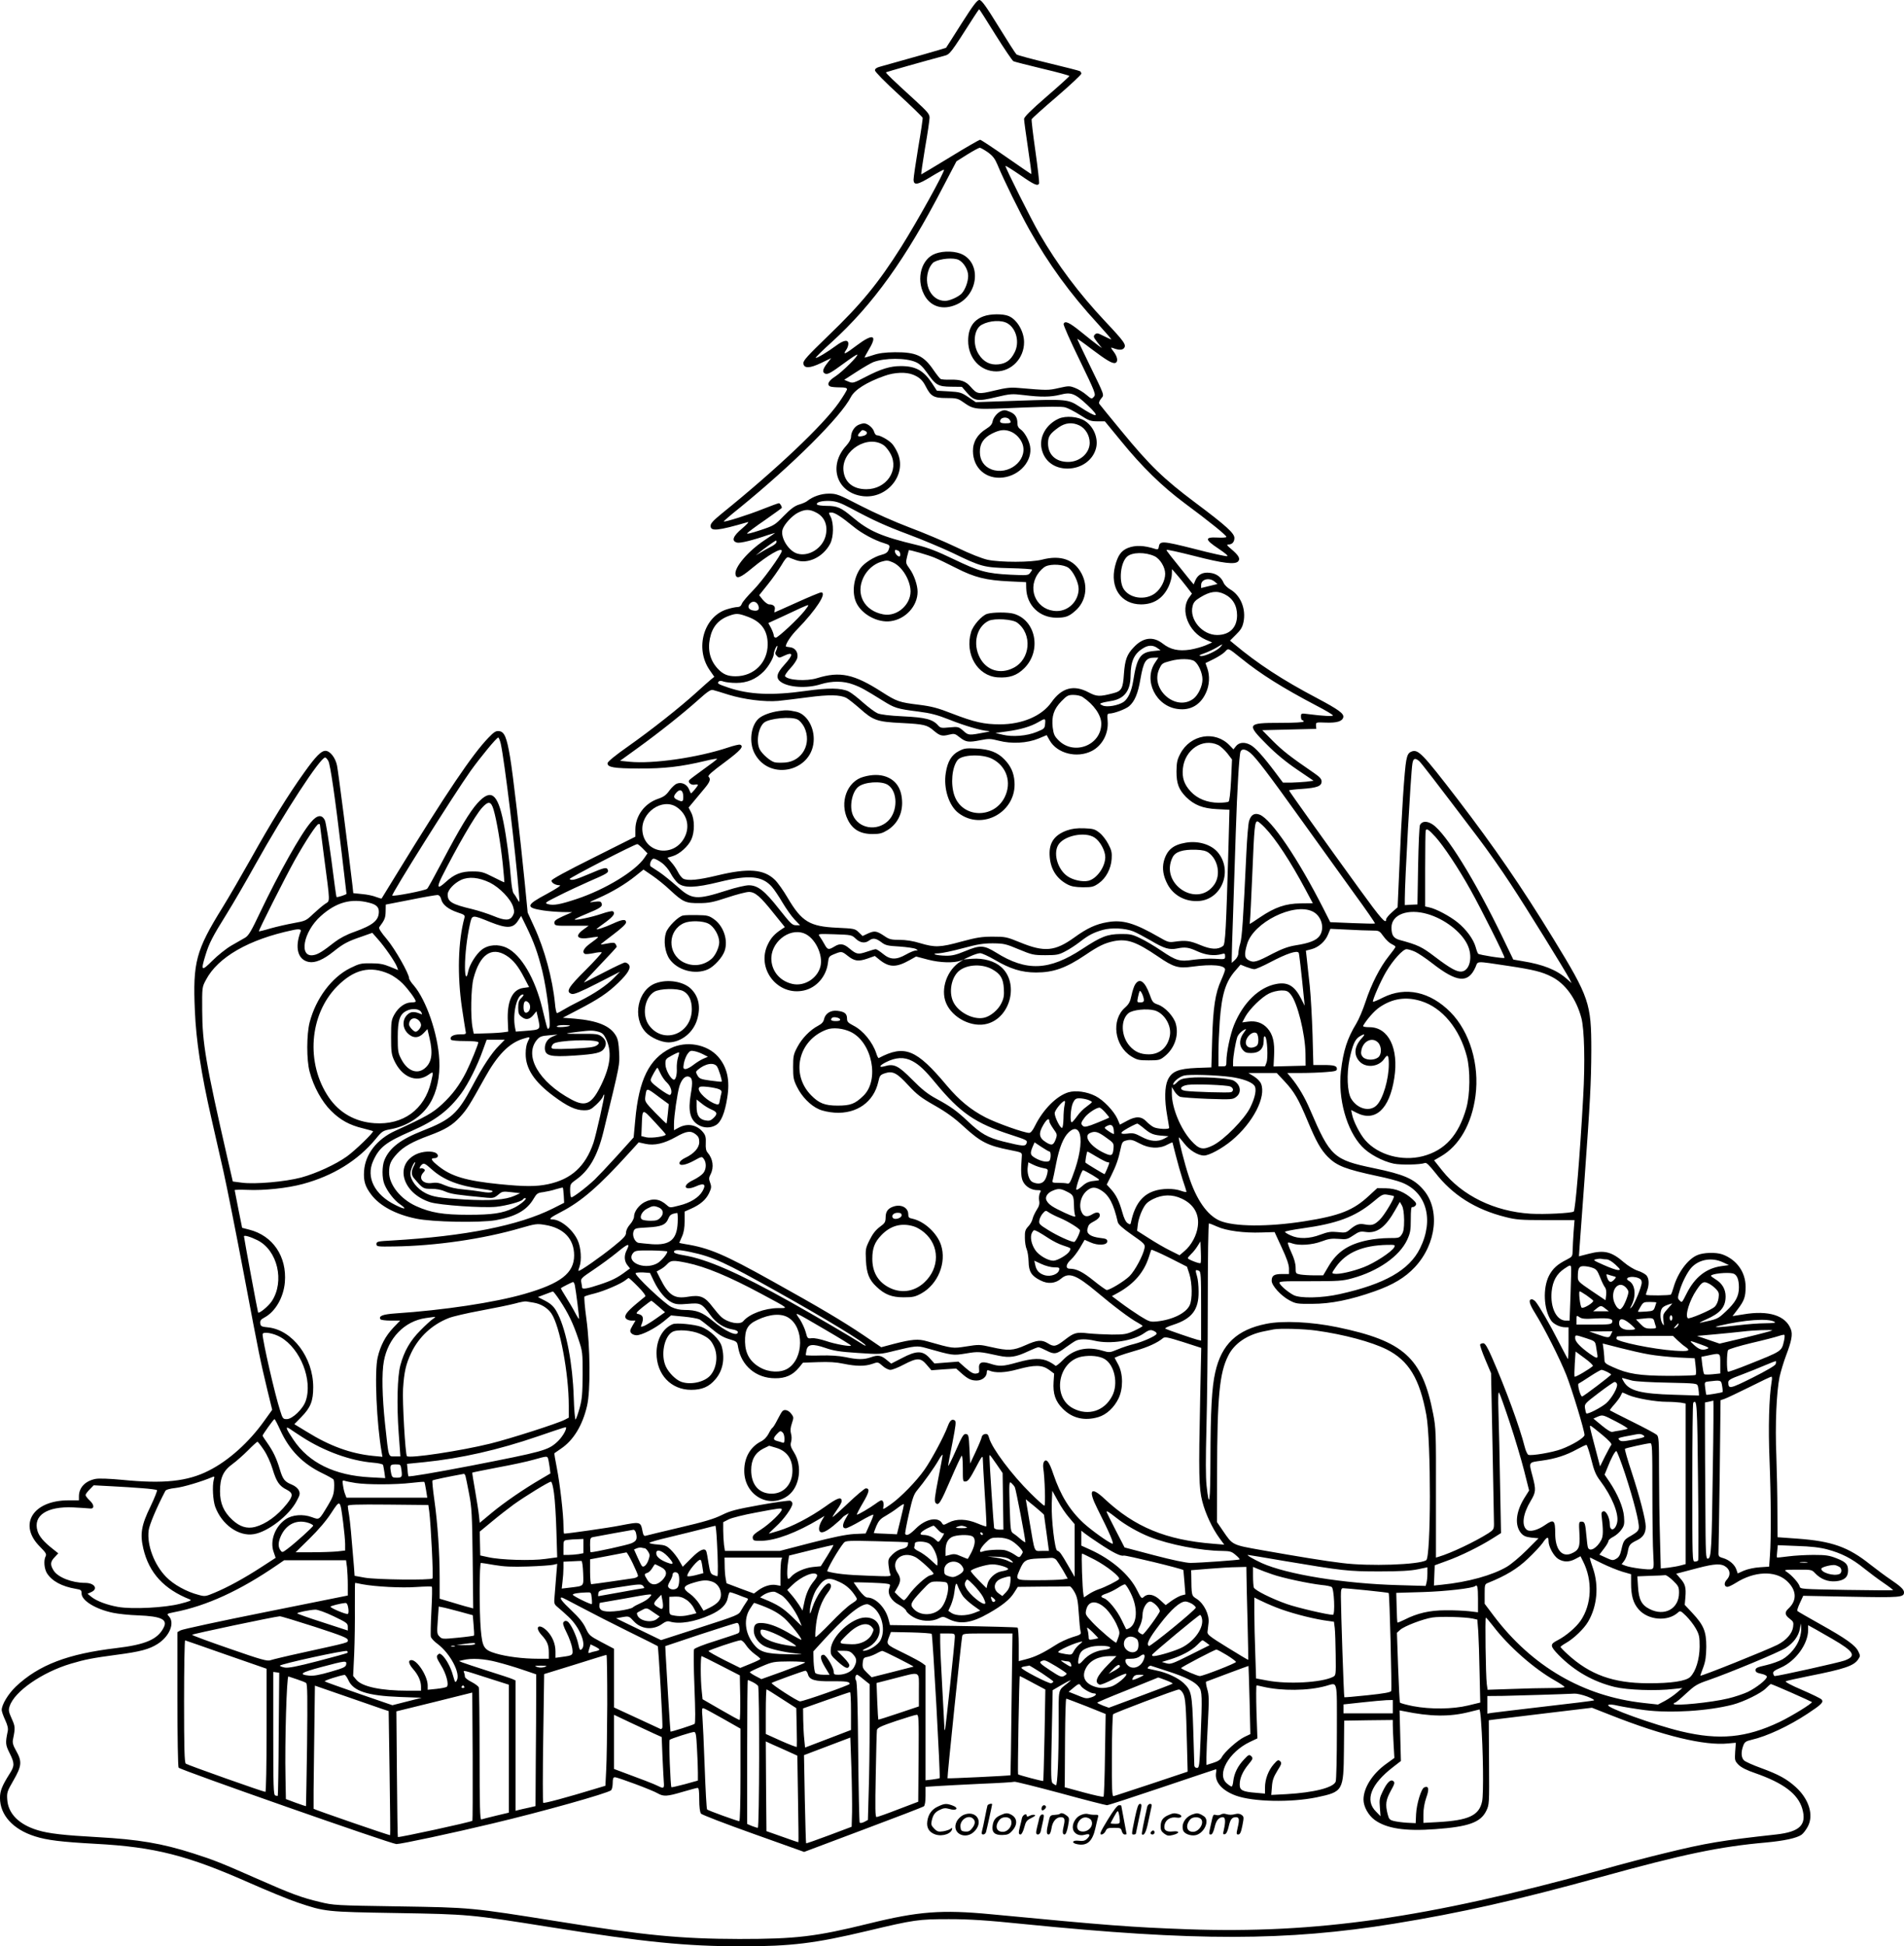 <?xml version="1.0" encoding="UTF-8"?>
<svg xmlns="http://www.w3.org/2000/svg" version="1.0" viewBox="0 0 1430.286 1461.981" preserveAspectRatio="xMidYMid meet">
  <g transform="translate(-95.714,1496.989) scale(0.1,-0.1)" fill="#000000" stroke="none">
    <path d="M8180 14793 c-62 -98 -114 -180 -116 -182 -2 -3 -311 -91 -496 -142 -26 -7 -38 -15 -38 -28 0 -10 73 -85 178 -181 97 -89 178 -168 180 -175 2 -6 -13 -107 -33 -223 -19 -115 -35 -224 -35 -241 0 -46 30 -41 135 24 49 30 91 52 93 50 10 -9 -200 -388 -321 -580 -171 -271 -301 -430 -547 -666 -159 -154 -190 -188 -188 -209 5 -39 47 -38 135 4 l74 36 -30 -39 c-34 -43 -39 -68 -15 -78 20 -7 42 5 148 83 49 36 90 63 93 60 9 -9 -111 -128 -164 -163 -54 -34 -68 -65 -37 -77 9 -3 40 -6 70 -6 39 0 54 -4 54 -14 0 -7 -28 -53 -62 -102 -119 -169 -466 -498 -878 -831 -65 -53 -85 -75 -85 -93 0 -43 52 -38 280 28 11 3 -8 -18 -42 -47 -70 -58 -84 -95 -39 -107 23 -6 120 18 232 57 32 10 56 17 53 15 -2 -2 -38 -27 -80 -55 -121 -80 -225 -202 -217 -254 6 -40 36 -29 126 46 116 96 222 158 222 129 0 -25 -149 -230 -215 -296 -41 -42 -80 -87 -85 -101 -6 -17 -17 -25 -33 -25 -13 0 -47 -7 -76 -16 -176 -52 -246 -292 -134 -456 l36 -52 -25 -20 c-14 -12 -63 -55 -109 -97 -122 -111 -338 -282 -514 -406 -97 -68 -154 -115 -154 -126 -1 -31 47 -39 234 -40 192 -1 320 14 499 57 53 13 93 19 90 15 -3 -5 -50 -41 -105 -80 -54 -39 -102 -75 -105 -80 -11 -18 17 -39 42 -33 13 3 24 2 24 -2 -1 -10 -50 -68 -53 -63 -2 2 -8 16 -15 32 -15 35 -54 54 -89 41 -15 -5 -40 -29 -57 -52 -24 -34 -43 -48 -84 -62 -102 -34 -171 -127 -172 -230 l0 -55 -315 -158 c-199 -99 -315 -162 -315 -172 0 -17 30 -35 62 -35 14 0 -24 -25 -99 -66 -156 -83 -160 -102 -26 -123 39 -6 105 -11 145 -12 l73 -1 -68 -30 c-56 -26 -67 -35 -65 -52 3 -20 9 -21 130 -20 l127 0 -40 -29 c-68 -50 -46 -77 53 -61 32 6 58 8 58 5 0 -4 -25 -24 -55 -45 -52 -37 -68 -67 -45 -81 6 -4 35 -1 66 5 31 7 58 9 61 6 3 -3 -51 -63 -120 -132 -133 -132 -152 -165 -105 -180 17 -5 64 14 193 80 l170 87 -45 -46 c-55 -57 -147 -119 -259 -175 -47 -23 -102 -53 -123 -66 -21 -13 -42 -24 -47 -24 -4 0 -12 33 -15 73 -18 184 -78 407 -157 577 l-48 105 -21 215 c-36 363 -89 822 -111 952 -25 150 -43 192 -83 196 -23 3 -38 -6 -80 -50 -120 -124 -316 -414 -686 -1018 -63 -102 -115 -187 -116 -189 -2 -2 -20 3 -41 11 -21 9 -68 19 -105 22 l-67 7 -6 57 c-32 272 -107 858 -116 901 -12 60 -53 111 -87 111 -32 0 -72 -40 -159 -162 -118 -164 -252 -381 -398 -643 -71 -126 -168 -294 -217 -373 -199 -321 -223 -410 -207 -773 9 -223 47 -472 124 -809 26 -113 67 -293 91 -400 24 -107 94 -458 155 -780 116 -615 119 -628 175 -863 l36 -147 -59 -82 c-115 -162 -270 -301 -418 -375 -159 -81 -339 -100 -650 -69 -95 9 -176 12 -200 7 -77 -15 -125 -65 -125 -131 l0 -30 -78 0 c-268 0 -381 -182 -215 -348 44 -44 51 -56 43 -72 -16 -30 -11 -92 9 -126 37 -60 112 -101 219 -119 38 -6 42 -10 42 -35 0 -53 106 -118 237 -145 38 -8 123 -17 188 -19 175 -7 224 -31 191 -93 -45 -88 -137 -127 -356 -153 -363 -43 -581 -126 -754 -289 -57 -55 -106 -135 -106 -176 0 -11 12 -45 26 -75 18 -39 24 -64 19 -85 -18 -88 -17 -101 14 -163 38 -76 39 -96 1 -155 -57 -90 -73 -130 -73 -182 0 -129 98 -237 263 -289 90 -29 200 -42 455 -56 446 -24 691 -87 1160 -295 132 -58 292 -124 355 -145 210 -71 214 -71 745 -80 540 -9 554 -10 1150 -105 714 -114 1026 -145 1445 -145 370 0 549 22 940 115 356 85 388 89 615 89 155 0 282 -8 565 -37 1288 -129 1969 -128 2779 3 498 81 921 176 1551 350 626 173 895 229 1245 260 138 13 229 33 265 58 14 10 35 38 48 63 45 85 8 205 -91 295 -67 61 -129 95 -263 144 -58 21 -114 46 -125 56 -22 20 -25 62 -7 110 10 28 19 35 62 45 117 27 280 103 421 196 106 70 123 87 106 107 -7 8 -73 40 -147 72 -82 35 -130 61 -122 65 7 4 85 21 173 39 268 53 339 77 371 126 16 23 16 28 1 59 -22 46 -92 96 -287 205 -91 51 -168 95 -171 99 -4 3 5 30 19 60 l25 54 358 -7 c371 -7 399 -5 399 33 0 21 -25 45 -105 99 -33 22 -100 72 -150 111 -164 131 -287 174 -542 193 l-153 11 -1 201 c0 111 -4 296 -8 411 -10 233 1 475 24 591 9 41 31 114 49 162 41 107 51 159 36 197 -39 104 -168 144 -356 112 l-82 -13 38 50 c50 66 60 94 60 170 0 110 -66 203 -173 243 -50 18 -146 15 -192 -6 -72 -32 -145 -133 -176 -241 -7 -25 -16 -49 -20 -54 -7 -8 -179 -9 -187 -2 -1 2 2 16 8 31 17 45 15 93 -5 115 -9 10 -39 27 -66 35 -27 9 -73 37 -102 62 -95 82 -149 95 -265 65 l-74 -19 6 86 c4 47 20 268 36 491 42 580 50 728 51 970 0 353 -14 396 -286 840 -240 392 -441 684 -717 1045 -270 351 -299 381 -351 358 -20 -9 -28 -24 -36 -65 -13 -64 -36 -409 -52 -808 l-13 -295 -43 -38 c-24 -21 -43 -45 -43 -52 0 -41 -35 -2 -201 227 -259 357 -529 736 -529 741 0 2 44 8 98 11 114 8 147 21 147 56 0 18 -14 34 -55 62 -185 127 -234 166 -309 240 l-82 83 203 5 203 5 -2 25 c-1 25 -1 25 75 22 82 -3 124 10 130 41 5 27 -36 57 -194 141 -264 139 -449 260 -628 410 l-29 24 45 45 c35 34 48 55 56 93 21 98 -21 202 -100 247 -21 12 -43 34 -49 49 -18 43 -54 70 -103 75 -54 7 -91 -13 -110 -58 l-12 -29 -31 37 c-147 182 -173 215 -173 222 0 5 93 -16 208 -45 216 -56 309 -67 331 -40 17 20 2 45 -51 90 -35 29 -39 36 -22 36 27 0 44 19 44 49 0 35 -62 92 -295 266 -236 177 -340 277 -555 539 -85 103 -159 194 -164 201 -6 8 -2 22 12 40 25 32 32 11 -92 266 -47 97 -86 179 -86 183 0 3 47 -30 104 -74 117 -88 161 -114 182 -106 22 8 16 46 -13 84 -23 30 -24 34 -7 28 44 -17 70 -17 84 -2 20 25 5 47 -140 201 -199 212 -358 424 -495 660 -58 99 -255 493 -255 508 0 5 49 -26 109 -67 109 -76 135 -87 144 -63 2 6 -10 115 -28 242 -18 126 -31 234 -28 240 2 5 87 82 189 169 101 87 184 165 184 172 0 7 -5 16 -10 19 -6 4 -113 31 -237 61 -125 30 -232 59 -240 65 -7 6 -68 101 -135 210 -96 156 -128 199 -144 199 -16 0 -46 -39 -134 -177z m255 -84 c66 -105 126 -194 135 -199 8 -4 106 -29 218 -56 111 -26 202 -51 202 -55 0 -4 -76 -73 -170 -154 -121 -105 -170 -154 -170 -169 0 -12 13 -109 29 -216 16 -107 28 -196 26 -198 -1 -1 -85 56 -188 128 -102 71 -191 130 -197 130 -7 0 -108 -58 -225 -130 -117 -71 -215 -130 -217 -130 -3 0 10 89 28 198 19 108 34 211 34 228 0 27 -15 44 -107 129 -170 155 -224 207 -220 212 4 3 292 85 435 123 46 12 47 14 225 293 20 31 38 57 40 57 2 0 57 -86 122 -191z m-57 -883 c37 -27 53 -48 72 -93 45 -110 167 -358 239 -487 145 -259 306 -481 515 -708 59 -65 105 -118 101 -118 -3 0 -29 12 -57 26 -45 23 -52 24 -66 11 -13 -14 -11 -20 19 -59 l34 -43 -32 23 c-18 13 -74 57 -124 98 -90 73 -122 87 -132 61 -3 -8 51 -130 120 -271 119 -246 124 -259 107 -277 -16 -18 -18 -17 -57 16 -22 19 -60 42 -84 51 -41 16 -48 16 -123 -1 -79 -18 -84 -18 -305 1 -56 5 -91 1 -178 -20 -121 -29 -129 -28 -179 29 -36 42 -75 55 -153 53 -33 -1 -66 1 -73 6 -6 4 -30 34 -52 66 -74 109 -132 135 -290 134 -77 -1 -121 -7 -165 -22 -33 -11 -61 -19 -63 -18 -1 2 14 29 33 62 66 109 30 121 -91 30 -88 -67 -109 -76 -80 -34 9 12 16 33 16 45 0 35 -35 29 -94 -15 -62 -46 -145 -96 -151 -90 -3 2 51 56 120 118 311 283 557 626 837 1167 l100 191 81 51 c45 28 88 51 94 51 7 0 35 -16 61 -34z m-542 -1576 c29 -12 53 -35 85 -80 65 -93 83 -104 180 -105 l82 -1 36 -42 c56 -65 81 -69 218 -36 111 26 120 27 212 16 128 -16 201 -15 273 3 81 21 109 11 204 -78 103 -96 76 -101 -61 -11 -83 55 -101 56 -457 44 l-321 -11 -56 38 c-52 35 -63 38 -146 43 l-90 5 -37 57 c-63 95 -123 128 -233 128 -81 0 -149 -21 -265 -81 -92 -48 -97 -49 -128 -36 l-33 14 93 60 c51 33 108 66 126 73 84 32 244 33 318 0z m-19 -95 c48 -20 71 -41 95 -89 37 -73 60 -86 153 -86 71 0 87 -3 119 -25 96 -65 72 -63 465 -46 182 7 286 8 310 1 20 -5 70 -31 111 -57 66 -43 81 -48 131 -48 l56 0 119 -145 c159 -196 311 -344 479 -469 185 -137 315 -242 315 -254 0 -5 -30 -7 -67 -5 -98 5 -96 -15 7 -83 52 -35 76 -55 65 -57 -9 -2 -120 22 -246 55 -242 61 -260 62 -267 14 -3 -17 -8 -20 -25 -15 -87 28 -150 30 -207 8 -51 -21 -76 -56 -97 -138 -39 -161 45 -285 195 -286 96 0 166 45 208 135 13 28 24 68 24 90 l1 40 35 -40 c19 -22 53 -63 75 -92 l40 -52 -21 -29 c-70 -94 -5 -260 124 -317 l49 -21 -50 -22 c-27 -11 -79 -26 -116 -32 -86 -13 -148 0 -206 46 -72 56 -148 46 -217 -28 -52 -54 -66 -94 -74 -200 -7 -112 -18 -130 -83 -146 -100 -26 -121 -25 -182 7 -112 60 -203 35 -280 -75 -72 -102 -218 -165 -386 -165 -118 0 -192 16 -360 81 -107 42 -153 54 -248 66 -149 18 -168 25 -279 96 -210 135 -315 157 -487 104 -80 -25 -221 -16 -241 15 -3 5 15 32 40 59 25 26 48 61 52 76 10 41 -14 78 -54 82 -18 2 -32 5 -32 6 0 23 40 83 88 131 140 144 225 275 177 275 -9 0 -90 -34 -181 -75 -91 -41 -167 -75 -169 -75 -2 0 -1 9 2 21 6 23 -10 39 -42 39 -11 0 -32 16 -48 35 l-27 34 64 80 c35 43 81 109 103 145 27 47 42 64 53 60 8 -4 33 -13 55 -21 90 -33 205 22 258 122 27 51 28 155 4 203 -17 32 -17 32 7 32 24 0 73 -31 167 -108 58 -48 159 -102 227 -122 45 -14 47 -16 33 -53 -7 -17 -22 -27 -53 -35 -55 -14 -129 -61 -157 -100 -52 -73 -66 -184 -32 -258 40 -88 161 -154 259 -140 112 15 202 114 202 221 0 50 -27 128 -60 173 -29 40 -30 44 -19 90 7 26 13 48 13 49 4 5 145 -36 191 -55 28 -11 102 -47 165 -79 137 -70 224 -92 400 -100 l125 -6 1 -46 c4 -128 99 -220 226 -221 69 0 95 9 143 52 79 69 98 182 47 279 -55 106 -157 142 -298 105 -80 -21 -312 -21 -407 -1 -42 9 -134 45 -235 94 -92 44 -251 111 -353 149 -108 41 -260 108 -365 162 -168 87 -183 92 -240 92 -58 0 -120 -21 -164 -56 -8 -7 -35 -19 -60 -26 -33 -10 -63 -32 -115 -85 -68 -70 -73 -73 -178 -108 -66 -22 -104 -31 -97 -22 6 7 67 53 136 100 68 48 124 88 124 90 0 13 -14 35 -22 35 -6 0 -60 -20 -121 -44 -107 -43 -287 -100 -293 -93 -2 2 51 48 119 102 399 325 760 684 836 833 28 54 118 111 251 158 76 28 164 31 217 9z m-474 -1000 c175 -94 263 -134 442 -201 99 -37 244 -98 323 -135 221 -107 239 -112 435 -117 92 -2 167 -7 167 -11 0 -3 -7 -15 -15 -25 -13 -18 -24 -19 -147 -13 -181 9 -236 25 -428 117 -125 60 -192 86 -275 106 -265 63 -360 104 -484 209 -85 72 -115 85 -194 85 -36 0 -69 5 -72 10 -11 17 37 30 98 27 47 -3 76 -13 150 -52z m-253 -36 c63 -33 88 -98 69 -175 -24 -93 -126 -157 -211 -133 -66 18 -131 122 -112 182 12 39 72 104 116 126 54 27 87 27 138 0z m-300 -222 c0 -7 -19 -23 -42 -34 -24 -12 -59 -32 -78 -44 l-35 -21 25 21 c25 22 122 91 127 91 2 0 3 -6 3 -13z m914 -63 c16 -6 23 -44 8 -44 -12 0 -32 23 -32 37 0 15 2 15 24 7z m1926 -42 c42 -20 80 -83 80 -132 0 -51 -32 -113 -75 -146 -75 -57 -195 -39 -239 35 -35 61 -21 195 27 239 37 35 138 36 207 4z m-1967 -46 c63 -27 122 -114 133 -198 15 -110 -95 -214 -204 -193 -143 27 -210 152 -148 279 27 55 77 99 132 116 41 12 51 12 87 -4z m1320 -41 c37 -27 77 -110 77 -159 -1 -91 -75 -166 -164 -166 -144 1 -224 150 -146 274 17 27 44 53 63 62 44 20 135 14 170 -11z m1097 -103 l23 -19 -62 -15 -61 -15 0 23 c0 43 61 58 100 26z m75 -95 c62 -30 95 -85 95 -159 0 -92 -56 -148 -150 -148 -111 0 -210 116 -184 217 7 29 20 43 58 66 73 45 124 52 181 24z m-3503 -82 c15 -34 0 -49 -41 -40 -33 7 -41 31 -19 53 20 20 48 14 60 -13z m350 -42 c-48 -61 -200 -203 -217 -203 -8 0 -15 7 -15 15 0 9 -9 34 -20 56 l-21 39 98 45 c54 25 121 56 148 69 28 13 52 22 54 20 2 -2 -10 -20 -27 -41z m-430 -45 c104 -37 152 -104 152 -208 0 -137 -103 -240 -241 -240 -60 0 -95 15 -134 57 -57 61 -77 139 -59 227 18 88 64 142 146 171 53 19 68 18 136 -7z m3553 -228 c-26 -29 -119 -72 -147 -68 -18 3 -13 7 27 21 28 10 68 29 90 42 49 30 53 31 30 5z m-3336 -24 c-11 -22 -10 -29 4 -43 15 -16 19 -16 52 0 73 35 74 10 4 -67 -58 -64 -66 -98 -28 -127 57 -43 197 -52 301 -19 84 26 172 26 245 -2 58 -21 86 -37 223 -122 88 -55 107 -61 265 -81 94 -12 143 -25 234 -61 115 -46 242 -83 290 -85 19 -1 15 -4 -14 -9 -132 -25 -132 -25 -171 10 -36 31 -39 32 -104 26 -60 -6 -68 -5 -86 15 -40 46 -96 60 -263 68 -103 5 -168 13 -192 23 -20 9 -68 45 -109 81 -40 36 -89 74 -108 83 -57 27 -152 28 -322 4 -256 -36 -424 -28 -582 25 -79 27 -86 31 -71 46 6 6 18 6 37 -1 15 -5 57 -10 94 -10 81 0 148 28 206 86 36 36 75 104 76 131 0 19 20 66 26 61 2 -3 -1 -17 -7 -32z m2861 17 l25 -18 -58 -6 c-94 -10 -120 -50 -147 -223 -13 -80 -39 -136 -74 -160 -41 -26 -123 -40 -155 -26 -24 12 -25 13 -6 20 11 4 41 10 67 14 100 15 148 76 148 191 1 108 27 165 95 206 38 24 73 24 105 2z m632 -79 c143 -116 308 -220 565 -355 68 -35 123 -68 123 -73 0 -8 -72 -5 -187 10 -52 7 -53 6 -53 -20 0 -14 5 -26 10 -26 6 0 10 -4 10 -10 0 -6 -66 -10 -178 -10 -247 0 -253 -8 -99 -162 68 -69 143 -131 227 -188 l125 -85 -55 -7 c-30 -3 -82 -6 -115 -7 l-60 0 -63 84 c-85 113 -148 183 -183 200 -43 23 -84 19 -107 -10 l-19 -24 -28 29 c-110 115 -296 83 -372 -63 -23 -44 -27 -65 -28 -132 0 -91 17 -136 72 -192 61 -60 126 -86 232 -91 l94 -5 -7 -261 c-18 -635 -24 -750 -41 -762 -39 -29 -90 -27 -171 7 -79 33 -110 37 -194 25 -40 -6 -52 -3 -115 34 -186 107 -274 133 -388 113 -86 -14 -154 -46 -248 -114 -147 -106 -226 -113 -409 -38 -100 41 -110 43 -205 43 -84 0 -121 -6 -236 -37 -160 -44 -198 -45 -309 -12 -55 17 -108 25 -155 25 -61 0 -78 4 -110 26 -62 42 -77 44 -125 23 l-43 -20 -29 28 c-28 27 -34 28 -161 34 -207 9 -267 45 -373 225 -31 53 -74 114 -96 135 -82 80 -199 89 -428 34 -148 -36 -226 -43 -261 -25 -10 6 -28 28 -39 50 -11 22 -33 55 -50 73 l-29 34 40 12 c51 15 117 74 140 126 25 55 25 149 -1 200 l-20 39 40 48 c22 26 58 70 80 96 41 49 48 70 30 88 -8 8 29 40 120 107 122 91 148 121 117 133 -8 3 -48 -7 -90 -21 -228 -76 -565 -125 -742 -107 l-70 7 130 94 c166 120 344 262 457 363 70 63 94 79 111 75 12 -3 66 -19 119 -36 114 -35 270 -55 371 -46 40 4 140 16 222 27 159 21 243 20 291 -5 16 -9 60 -44 99 -78 102 -91 130 -101 315 -110 170 -9 191 -14 241 -57 46 -39 63 -44 114 -31 41 10 46 9 82 -20 46 -36 66 -39 156 -21 61 12 74 12 137 -4 96 -25 212 -19 298 16 l62 26 22 -39 c56 -99 205 -137 317 -80 79 41 127 131 119 226 -4 46 -2 55 12 55 35 0 121 32 149 55 42 36 67 96 85 203 24 136 40 162 107 162 l28 0 -24 -36 c-91 -134 5 -331 172 -350 93 -12 168 31 209 121 27 57 31 129 10 187 l-13 37 61 30 c34 17 72 41 85 55 27 29 21 32 123 -50z m-353 -20 c31 -22 61 -89 61 -138 0 -51 -33 -120 -71 -147 -133 -94 -324 77 -253 227 19 41 23 43 83 59 67 19 152 18 180 -1z m-839 -270 c84 -56 140 -136 140 -200 0 -162 -205 -242 -321 -125 -31 31 -37 45 -44 97 -9 84 8 137 65 196 42 43 51 48 91 48 25 0 56 -7 69 -16z m-282 -201 c-3 -35 -6 -38 -63 -61 -75 -31 -183 -39 -256 -21 l-54 13 87 12 c103 14 179 37 234 69 53 31 56 31 52 -12z m-4089 -150 c28 -127 111 -808 136 -1123 6 -74 6 -75 -11 -45 -9 17 -22 37 -29 45 -7 8 -15 56 -19 105 -10 133 -34 316 -57 430 -44 217 -94 253 -195 142 -57 -63 -135 -192 -269 -447 -54 -102 -102 -190 -109 -196 -12 -13 -254 -60 -262 -51 -9 9 461 757 589 937 74 103 195 250 207 250 4 0 13 -21 19 -47z m5388 -9 c19 -9 50 -38 70 -63 l35 -46 -7 -155 c-5 -96 -12 -158 -19 -162 -6 -4 -39 -8 -73 -8 -86 0 -161 30 -211 84 -50 54 -66 103 -59 174 15 141 148 230 264 176z m243 -60 c44 -38 127 -146 387 -509 126 -176 302 -421 391 -544 90 -123 161 -226 158 -228 -2 -2 -79 -1 -170 3 l-166 7 -51 101 c-192 377 -389 669 -478 706 -40 16 -67 0 -81 -48 -6 -20 -15 -127 -20 -237 -24 -508 -33 -637 -46 -681 -8 -26 -14 -59 -14 -74 0 -15 -10 -36 -25 -50 l-25 -23 0 38 c0 22 4 168 10 325 5 157 14 431 20 610 11 340 26 587 36 614 9 24 38 20 74 -10z m-6926 -61 c15 -31 49 -261 101 -700 19 -161 35 -295 35 -297 0 -6 -70 -29 -75 -24 -2 1 -19 125 -38 275 -20 150 -42 285 -49 300 -22 47 -58 43 -106 -14 -75 -87 -239 -380 -379 -673 -69 -146 -88 -178 -115 -194 -18 -10 -64 -37 -103 -59 -38 -22 -102 -73 -142 -113 -83 -83 -89 -78 -52 42 27 89 53 139 159 309 48 77 145 244 215 370 219 393 488 805 525 805 5 0 16 -12 24 -27z m8194 0 c18 -17 112 -139 441 -573 69 -91 180 -248 246 -350 117 -177 407 -647 442 -713 l16 -32 -36 32 c-77 68 -178 108 -332 133 l-70 12 -80 166 c-209 433 -425 782 -526 849 -42 28 -80 26 -95 -4 -5 -10 -11 -148 -14 -307 l-5 -290 -47 -2 -48 -3 0 47 c0 131 45 944 57 1015 6 41 20 46 51 20z m-5528 -269 c0 -37 -6 -40 -45 -22 -30 14 -32 27 -4 57 27 29 49 13 49 -35z m-1425 -96 c23 -78 53 -255 69 -408 7 -74 13 -136 12 -137 -2 -2 -39 16 -84 39 -73 37 -89 42 -154 42 -84 1 -138 -20 -202 -79 -62 -57 -71 -45 -30 38 115 228 251 463 302 519 48 53 68 50 87 -14z m1376 19 c77 -52 101 -144 59 -226 -79 -156 -301 -123 -317 46 -14 139 150 253 258 180z m4418 -154 c81 -84 193 -255 304 -463 l56 -105 -92 -1 c-112 -1 -193 -29 -304 -104 -41 -28 -75 -50 -77 -50 -2 0 -1 10 1 23 2 12 10 175 18 362 14 342 18 385 38 385 6 0 31 -21 56 -47z m-7099 25 c0 -2 14 -106 30 -233 49 -373 48 -338 9 -365 -19 -13 -59 -47 -89 -75 -53 -51 -58 -53 -146 -69 -50 -9 -129 -27 -175 -40 -46 -14 -85 -23 -87 -22 -5 5 195 400 268 532 81 144 166 274 180 274 6 0 10 -1 10 -2z m8380 -94 c62 -69 174 -237 264 -399 80 -143 261 -504 255 -510 -7 -7 -190 22 -198 31 -4 5 -13 28 -19 51 -17 59 -70 131 -135 184 -60 48 -161 102 -213 113 l-31 7 0 282 c0 155 2 285 4 290 9 15 22 6 73 -49z m-5953 -89 l34 -35 -23 -34 c-68 -100 -295 -238 -509 -309 -123 -41 -173 -50 -214 -39 -29 9 -26 11 80 64 61 31 164 79 230 108 134 58 146 65 138 86 -8 22 -26 18 -140 -31 -104 -44 -133 -52 -147 -38 -6 7 486 261 508 262 5 1 24 -15 43 -34z m141 -106 c25 -18 53 -52 67 -79 13 -26 38 -59 55 -74 46 -38 129 -36 311 9 224 55 322 46 395 -37 17 -19 53 -73 80 -119 27 -45 67 -102 90 -126 l41 -43 -31 0 c-28 0 -41 14 -126 121 -109 139 -161 179 -228 179 -24 0 -99 -17 -166 -39 -229 -73 -261 -70 -373 31 -43 38 -103 87 -133 107 -30 20 -59 39 -64 42 -15 11 3 59 22 59 10 0 37 -14 60 -31z m64 -206 c96 -89 116 -98 218 -97 72 0 105 7 211 42 69 23 142 42 162 42 47 0 86 -34 190 -165 l80 -99 -24 -16 c-52 -34 -79 -63 -103 -112 -91 -183 73 -393 271 -348 94 21 168 106 180 209 5 44 8 48 47 64 54 22 57 22 100 -12 51 -41 81 -45 148 -22 l57 20 37 -30 c72 -57 125 -57 223 -2 l50 28 91 -24 c89 -23 192 -26 245 -7 l20 8 -20 -13 c-103 -62 -155 -208 -111 -313 47 -113 196 -188 310 -156 177 49 239 308 103 427 -50 44 -132 67 -216 61 l-66 -5 50 23 c28 13 61 24 75 24 14 0 63 -23 110 -50 115 -68 202 -95 310 -95 131 0 224 33 371 132 99 67 143 88 212 103 101 20 168 -3 333 -115 118 -81 153 -91 260 -76 144 20 244 11 244 -22 0 -8 -13 -43 -29 -79 -45 -98 -61 -206 -68 -444 l-6 -212 -111 -4 c-138 -6 -187 -26 -217 -91 -23 -52 -25 -149 -4 -267 8 -47 15 -88 15 -92 0 -14 -90 -9 -118 6 -15 8 -38 26 -51 40 -38 41 -80 43 -145 8 l-56 -30 -19 44 c-27 59 -105 141 -165 171 -65 33 -148 44 -203 28 -89 -27 -190 -129 -251 -252 -17 -35 -32 -53 -44 -53 -37 0 -243 73 -327 116 -112 58 -198 129 -291 239 -229 274 -317 310 -512 207 -3 -1 -12 14 -18 35 -28 85 -99 172 -172 209 -40 21 -48 29 -48 53 0 37 -19 52 -73 58 -50 6 -91 -20 -100 -64 -4 -19 -17 -34 -44 -48 -61 -32 -122 -95 -156 -160 -29 -54 -32 -69 -32 -150 0 -79 3 -97 29 -149 36 -74 102 -141 164 -168 27 -13 77 -23 119 -26 166 -11 294 80 328 232 10 47 15 52 50 64 58 19 90 3 176 -91 64 -69 95 -93 197 -151 88 -50 149 -94 218 -158 128 -117 181 -144 349 -177 90 -18 90 -18 88 -47 -9 -113 -6 -161 10 -191 20 -38 63 -63 107 -63 28 0 30 -2 19 -21 -6 -12 -9 -37 -6 -56 5 -26 0 -44 -18 -71 -13 -21 -27 -50 -31 -67 -3 -16 -18 -43 -33 -58 -22 -24 -26 -37 -25 -85 0 -31 6 -70 14 -87 7 -16 13 -58 14 -92 1 -75 22 -108 89 -141 56 -29 112 -24 156 14 58 49 113 28 265 -99 129 -109 256 -204 309 -232 20 -11 37 -22 37 -26 0 -3 -28 -19 -62 -35 -57 -26 -73 -29 -168 -29 -58 1 -137 5 -176 9 -91 11 -108 6 -179 -49 -66 -51 -81 -54 -127 -25 -46 28 -79 25 -168 -15 -92 -41 -129 -43 -256 -14 -87 20 -95 20 -188 5 -105 -16 -97 -17 -296 39 -64 19 -113 15 -249 -20 l-94 -25 -131 89 c-164 110 -324 205 -685 406 -366 204 -476 251 -658 280 -24 4 -43 8 -43 10 0 1 9 22 20 46 14 31 20 66 20 116 l0 72 47 21 c70 31 112 67 136 116 18 39 20 48 9 79 -11 29 -10 39 3 64 27 53 18 117 -23 164 -11 12 -15 34 -13 70 2 41 -2 59 -19 80 -46 58 -117 72 -183 37 l-37 -20 0 47 c0 58 25 230 41 284 16 50 42 79 69 72 29 -8 33 -37 16 -133 -21 -125 -5 -193 57 -230 41 -25 93 -25 133 -1 38 23 66 90 84 204 22 133 0 231 -69 310 -83 93 -237 121 -356 63 -162 -80 -239 -237 -266 -541 l-12 -129 -127 -141 c-70 -77 -145 -156 -166 -176 -67 -63 -167 -138 -176 -133 -4 3 -8 27 -8 53 0 45 3 50 41 77 101 70 164 179 209 362 128 525 122 499 118 596 -3 69 -9 101 -24 126 -43 74 -137 113 -309 128 l-90 7 111 58 c153 79 227 128 305 204 75 72 99 114 79 138 -7 8 -19 15 -28 15 -8 0 -80 -34 -159 -75 -78 -41 -146 -75 -149 -75 -3 0 51 59 120 131 69 72 126 134 126 137 0 4 -4 13 -9 21 -7 11 -19 12 -60 4 -28 -6 -51 -9 -51 -7 0 2 43 36 95 75 61 46 95 78 95 90 0 27 -27 24 -101 -10 -60 -28 -130 -50 -119 -38 3 3 33 26 68 51 59 44 74 67 52 81 -6 3 -43 -5 -83 -19 -72 -25 -195 -51 -203 -43 -3 2 37 21 88 42 105 43 124 56 114 80 -5 14 -15 16 -54 11 -46 -7 -46 -6 31 28 102 45 201 104 277 165 l61 49 67 -46 c37 -25 97 -74 134 -109z m-1355 57 c74 -37 157 -123 175 -182 10 -33 9 -45 -3 -67 -21 -37 -58 -38 -144 -2 -41 17 -113 40 -161 52 -152 36 -185 55 -184 111 1 33 48 83 100 108 59 27 133 20 217 -20z m-365 -127 c10 -40 56 -75 126 -98 47 -15 53 -20 48 -39 -48 -177 -55 -432 -18 -681 12 -82 25 -160 27 -172 5 -21 2 -23 -44 -23 -49 0 -79 -18 -66 -40 4 -6 47 -10 106 -10 57 0 99 -4 99 -10 0 -15 -57 -155 -91 -223 -51 -100 -103 -169 -180 -241 -72 -67 -121 -94 -352 -200 -139 -63 -227 -177 -235 -303 -5 -74 8 -117 55 -178 64 -84 184 -148 336 -179 123 -26 479 -32 597 -12 150 27 235 74 286 162 23 39 30 44 72 49 26 4 69 13 95 22 27 8 50 13 52 12 2 -2 5 -29 7 -59 l3 -55 -85 -43 c-256 -128 -659 -208 -1205 -240 -111 -6 -120 -8 -120 -27 0 -19 6 -20 135 -18 308 4 668 56 951 139 107 31 121 33 179 23 141 -22 220 -105 220 -229 0 -133 -100 -211 -371 -289 -224 -65 -610 -123 -972 -147 -95 -7 -127 -19 -112 -44 3 -5 38 -10 77 -10 l71 0 -51 -53 c-60 -64 -97 -134 -118 -224 -25 -107 -8 -498 31 -717 l5 -29 -72 7 c-167 17 -324 74 -496 181 l-94 57 51 52 c71 72 91 121 91 226 0 223 -156 429 -338 449 -51 5 -57 8 -60 31 -2 20 5 29 33 44 81 44 142 150 152 264 16 193 -90 350 -267 395 l-54 14 -28 139 c-15 76 -27 141 -28 144 0 3 43 4 95 2 123 -6 302 13 416 44 227 61 414 176 548 338 49 60 55 63 114 74 124 23 236 97 294 194 52 86 77 201 70 328 -10 193 -98 448 -191 557 -20 22 -36 47 -36 55 0 34 -105 219 -166 292 -45 53 -64 83 -58 91 41 55 47 70 48 118 l1 52 185 36 c102 21 194 36 204 36 13 -1 23 -13 28 -34z m-542 -24 c53 -13 73 -32 73 -67 0 -66 -43 -101 -184 -152 -58 -20 -110 -48 -147 -76 -88 -69 -124 -92 -157 -98 -116 -24 -81 175 52 293 116 104 229 135 363 100z m7086 -65 c68 -32 95 -126 54 -184 -24 -34 -77 -55 -180 -71 -55 -9 -99 -25 -170 -61 -123 -65 -145 -71 -181 -52 -34 17 -37 43 -13 124 48 161 349 311 490 244z m865 -20 c127 -37 253 -133 299 -229 43 -88 20 -196 -43 -203 -35 -4 -85 23 -202 112 -97 74 -127 88 -263 125 -47 13 -62 36 -62 94 0 98 124 144 271 101z m-7039 -61 c126 -50 171 -47 208 13 l22 34 40 -82 c58 -120 85 -196 119 -332 36 -149 67 -412 51 -428 -13 -13 -9 -26 -51 147 -54 224 -159 403 -267 455 -62 30 -138 25 -188 -14 -41 -31 -93 -114 -102 -164 -12 -61 -24 -43 -24 35 0 92 15 220 36 315 18 79 12 79 156 21z m4828 -69 c25 -10 85 -42 135 -71 97 -58 137 -69 193 -58 62 13 89 9 154 -21 64 -29 127 -36 181 -21 24 7 27 5 27 -16 0 -24 -1 -24 -76 -19 -42 3 -114 -1 -159 -7 -106 -16 -131 -9 -246 69 -50 34 -121 76 -158 93 -57 28 -76 32 -146 31 -100 -1 -146 -19 -289 -113 -247 -162 -418 -170 -647 -26 -91 56 -119 57 -233 10 -65 -27 -98 -35 -143 -34 -73 1 -121 17 -54 18 25 1 106 18 180 38 111 30 153 37 226 37 83 -1 98 -4 195 -45 99 -41 110 -44 200 -44 84 0 101 3 148 28 30 15 79 47 110 71 68 53 104 71 174 91 65 18 167 13 228 -11z m-6254 0 c-47 -122 -22 -214 61 -230 47 -9 109 17 185 78 75 60 107 77 213 113 l79 28 43 -49 c51 -57 128 -169 142 -206 l9 -25 -61 25 c-48 20 -80 26 -143 26 -73 1 -87 -2 -156 -36 -139 -69 -258 -228 -305 -408 -23 -90 -24 -282 0 -370 29 -111 92 -226 161 -294 70 -70 140 -108 241 -132 39 -10 72 -19 74 -21 9 -7 -134 -145 -195 -189 -85 -61 -231 -128 -344 -159 -121 -32 -348 -52 -445 -39 l-69 9 -38 165 c-166 725 -191 875 -192 1120 -1 174 -1 175 28 229 89 171 323 305 651 374 48 11 67 7 61 -9z m8046 6 c56 0 57 -1 89 -45 18 -25 45 -50 61 -57 15 -7 28 -16 28 -20 0 -5 -23 -36 -50 -70 -66 -82 -132 -212 -175 -343 -19 -58 -50 -132 -69 -163 -69 -113 -98 -205 -116 -360 -23 -204 43 -442 157 -563 53 -57 155 -112 240 -130 56 -11 201 -8 234 5 11 5 32 -16 77 -72 130 -168 301 -277 529 -334 78 -20 113 -23 303 -23 l215 0 -7 -90 c-3 -49 -7 -111 -7 -137 -1 -46 -3 -48 -43 -69 -72 -36 -107 -68 -135 -122 -47 -93 -40 -251 15 -335 18 -28 68 -52 107 -52 l25 0 0 -122 c0 -67 -2 -119 -5 -116 -3 3 -34 61 -69 129 -64 127 -147 270 -174 302 -8 9 -21 17 -27 17 -28 0 -21 -32 22 -101 72 -116 187 -343 237 -469 43 -110 136 -416 136 -449 0 -20 -88 -74 -173 -106 -66 -25 -225 -52 -249 -43 -7 3 -20 30 -27 59 -37 147 -143 437 -246 672 -35 80 -52 107 -65 107 -11 0 -21 -4 -24 -9 -3 -5 14 -55 38 -112 l44 -104 11 -545 c6 -300 11 -564 11 -587 0 -39 -4 -45 -42 -70 -103 -65 -282 -150 -374 -177 l-20 -6 0 482 c1 459 0 489 -21 598 -82 422 -220 547 -722 651 -194 40 -407 50 -531 25 -221 -44 -337 -154 -384 -365 -26 -112 -35 -293 -36 -651 -1 -329 -9 -384 -29 -200 -7 65 -7 202 -1 435 5 187 10 609 10 938 0 336 4 597 9 597 5 0 33 -11 62 -24 67 -31 202 -49 332 -44 l99 3 53 -115 c38 -81 54 -128 55 -157 l0 -43 -53 0 c-59 0 -77 -12 -77 -51 0 -36 70 -113 134 -147 47 -25 59 -27 171 -26 139 0 287 30 468 94 139 49 229 103 303 182 163 175 191 436 62 583 -71 81 -144 113 -370 160 -304 63 -328 86 -479 438 -40 94 -88 176 -145 245 l-27 32 104 0 c57 0 141 3 187 7 69 5 82 9 82 23 0 24 -20 30 -104 30 l-73 0 -6 228 c-4 125 -13 290 -21 367 -9 77 -18 168 -22 202 l-7 62 42 11 c54 14 105 60 125 112 l17 41 127 -6 c70 -4 153 -7 184 -7z m-4265 -21 c82 -31 146 -162 123 -250 -24 -90 -122 -150 -210 -130 -89 20 -151 88 -158 176 -11 131 129 248 245 204z m388 -40 c34 -32 70 -37 101 -14 28 21 51 18 91 -12 31 -24 47 -28 137 -33 56 -4 111 -12 122 -18 19 -11 19 -11 0 -12 -11 0 -43 -13 -73 -30 -74 -42 -119 -40 -173 5 -23 19 -48 35 -54 35 -7 0 -39 -9 -70 -20 -63 -21 -75 -19 -129 26 -42 36 -71 39 -110 15 -46 -28 -53 -27 -77 17 -11 20 -27 46 -35 57 -15 21 -14 21 113 17 124 -4 128 -5 157 -33z m4204 -99 c23 -11 80 -49 126 -85 187 -146 271 -154 326 -30 21 48 -7 47 249 9 185 -28 252 -44 323 -81 102 -51 184 -164 223 -308 23 -84 29 -335 14 -595 -24 -439 -59 -853 -71 -861 -21 -12 -218 -22 -324 -16 -272 17 -513 135 -663 323 l-62 78 50 29 c139 80 233 244 261 455 31 235 -43 482 -188 629 -153 154 -337 194 -506 110 -39 -20 -73 -34 -76 -32 -7 8 59 159 99 226 52 88 126 169 153 169 12 0 42 -9 66 -20z m-6828 -28 c52 -33 89 -79 136 -170 l35 -67 -43 -6 c-84 -11 -125 -101 -117 -255 l3 -73 -35 -5 c-19 -3 -78 -7 -130 -8 l-94 -3 -9 45 c-16 82 -12 299 7 370 47 180 136 242 247 172z m5952 21 c4 -7 18 -128 41 -358 l4 -40 -25 50 c-50 99 -101 130 -187 114 -131 -24 -250 -140 -319 -309 -28 -69 -57 -206 -57 -271 0 -37 -2 -39 -30 -39 l-30 0 0 103 c0 56 5 163 10 237 15 202 44 297 119 381 l37 43 42 -17 c24 -9 51 -17 62 -17 11 0 64 23 117 51 127 67 204 92 216 72z m-2302 -124 c62 -35 82 -68 87 -144 3 -52 0 -73 -18 -110 -24 -51 -83 -100 -131 -110 -76 -17 -185 36 -226 110 -38 66 -26 171 25 229 53 60 179 72 263 25z m-4530 -35 c31 -14 76 -46 101 -72 45 -46 98 -119 98 -134 0 -5 -15 -8 -34 -8 -45 0 -96 -36 -126 -90 -23 -41 -25 -55 -25 -170 0 -109 3 -131 23 -175 57 -125 165 -171 255 -110 42 29 42 31 22 -53 -49 -207 -210 -324 -425 -309 -145 10 -264 78 -343 194 -174 256 -147 621 62 833 127 129 249 158 392 94z m6772 -154 c50 -59 109 -297 111 -445 l1 -90 -121 -3 -120 -3 4 83 c5 100 -9 157 -49 203 -37 42 -87 59 -146 51 l-44 -6 23 43 c32 58 124 148 178 174 25 13 65 22 92 23 39 0 50 -4 71 -30z m-5778 -25 c-20 -19 -25 -34 -25 -74 0 -42 4 -53 27 -70 31 -25 59 -20 89 17 l21 26 12 -52 c19 -90 23 -86 -100 -96 l-67 -5 -6 31 c-20 102 14 248 59 248 9 0 6 -8 -10 -25z m6758 -25 c158 -49 289 -207 343 -415 27 -104 25 -286 -4 -389 -58 -204 -160 -317 -327 -361 -157 -40 -335 9 -432 120 -39 44 -89 141 -99 193 l-7 34 41 -21 c140 -71 247 27 283 261 35 222 -43 382 -186 382 -34 0 -51 4 -48 11 28 48 83 111 122 138 98 67 199 83 314 47z m-6705 -12 c16 -16 15 -53 -3 -68 -21 -17 -35 -4 -35 34 0 45 14 58 38 34z m-807 -70 c10 -19 9 -20 -7 -13 -46 19 -73 17 -98 -8 -38 -38 -36 -98 3 -138 40 -40 83 -39 121 1 l28 30 16 -69 c27 -116 16 -182 -35 -225 -58 -49 -132 -21 -178 69 -24 45 -26 61 -26 165 0 126 15 172 66 197 40 21 96 16 110 -9z m3147 -55 c2 -9 -8 -13 -32 -13 -34 0 -44 8 -29 24 11 11 56 2 61 -11z m-3164 -9 c9 -8 16 -24 16 -34 0 -19 -25 -50 -41 -50 -14 0 -49 38 -49 54 0 45 42 62 74 30z m1135 -38 c-12 -10 -99 -16 -99 -7 0 7 22 11 52 11 28 0 49 -2 47 -4z m2108 -47 c162 -78 219 -363 95 -481 -62 -60 -96 -73 -192 -73 -96 0 -140 17 -199 77 -157 159 -97 415 116 494 47 18 123 10 180 -17z m2953 -7 c-32 -43 -36 -92 -10 -125 18 -22 29 -27 66 -27 61 0 94 32 94 92 0 32 3 39 12 30 15 -15 22 -160 9 -194 l-11 -28 -120 0 -120 0 0 33 c0 39 17 139 31 185 8 25 44 58 67 62 1 0 -7 -13 -18 -28z m-4848 8 c29 -8 41 -19 57 -53 46 -95 35 -199 -34 -343 -71 -147 -117 -171 -224 -114 -247 132 -361 331 -259 451 19 22 34 28 88 32 l65 6 -36 -15 c-37 -15 -59 -48 -59 -87 1 -58 39 -68 222 -56 161 11 202 20 224 54 21 33 14 64 -19 89 -26 19 -42 21 -155 20 -135 0 -137 1 -27 15 99 12 115 12 157 1z m4958 -61 c0 -28 -5 -41 -19 -49 -30 -16 -59 -12 -71 10 -22 41 44 115 78 88 6 -6 12 -28 12 -49z m778 14 c-56 -61 -64 -122 -22 -172 47 -56 147 -48 190 16 25 38 34 28 34 -40 0 -114 -44 -262 -91 -309 -52 -53 -147 -28 -193 51 -28 49 -34 182 -12 291 23 109 41 152 74 173 40 25 49 21 20 -10z m-6265 -25 c-11 -21 -17 -55 -17 -93 -1 -112 65 -211 209 -318 103 -77 167 -107 228 -107 42 0 53 5 92 41 24 22 47 50 51 61 3 11 8 18 10 15 6 -5 -61 -301 -81 -362 -61 -177 -166 -273 -340 -310 -89 -19 -175 -19 -366 0 -249 25 -360 58 -456 134 -56 44 -65 61 -34 61 28 0 37 21 16 37 -29 20 -105 16 -155 -9 -163 -82 -97 -294 110 -359 73 -22 389 -44 495 -34 75 8 190 39 200 55 3 6 11 10 17 10 23 0 -37 -51 -86 -74 -85 -40 -158 -51 -341 -51 -189 0 -281 15 -392 65 -117 53 -203 160 -203 254 0 60 12 88 62 142 46 50 115 89 241 135 119 44 172 76 230 139 52 57 68 82 186 294 94 170 181 259 284 292 59 18 59 18 40 -18z m-218 -33 c-55 -55 -121 -155 -200 -304 -110 -207 -159 -251 -374 -335 -165 -65 -248 -128 -286 -220 -19 -45 -19 -137 0 -182 22 -54 74 -121 117 -150 56 -39 38 -42 -34 -6 -157 77 -223 208 -168 331 47 104 95 141 290 226 178 78 278 154 373 283 52 71 123 213 162 325 l28 77 68 0 68 0 -44 -45z m747 27 c7 -7 3 -15 -14 -26 -19 -12 -63 -18 -181 -23 -137 -5 -157 -4 -157 9 0 9 7 21 15 28 31 26 313 36 337 12z m5858 -4 c28 -31 27 -92 -2 -112 -32 -23 -91 -20 -113 4 -13 14 -16 28 -11 52 14 70 83 101 126 56z m-5070 -88 l35 -18 -35 -15 c-19 -8 -52 -29 -74 -46 -21 -17 -48 -31 -59 -31 -17 0 -19 5 -13 41 4 23 16 55 27 71 18 25 25 28 53 22 17 -3 47 -14 66 -24z m-190 -25 c-6 -19 -10 -55 -9 -78 3 -45 -7 -87 -21 -87 -22 0 -63 73 -64 113 -1 40 1 43 49 69 27 15 51 25 53 23 2 -2 -1 -20 -8 -40z m1760 -25 c53 -28 95 -68 175 -165 185 -224 299 -303 566 -389 119 -39 126 -42 118 -63 -9 -26 -27 -24 -178 13 -114 29 -164 57 -261 149 -85 80 -130 113 -245 175 -60 33 -104 68 -176 141 -103 104 -136 121 -206 100 -46 -13 -42 4 7 29 76 39 140 42 200 10z m-1466 -42 c14 -23 40 -107 34 -113 -2 -2 -39 2 -84 8 -72 10 -83 14 -97 38 -14 25 -14 29 1 42 56 49 123 60 146 25z m-426 -50 c11 -24 33 -56 51 -72 31 -30 42 -78 21 -91 -5 -3 -41 18 -80 47 -55 41 -69 57 -64 71 7 22 44 87 50 87 1 0 12 -19 22 -42z m4690 -62 c72 -77 104 -133 172 -296 65 -156 99 -216 152 -270 68 -68 133 -93 376 -145 68 -14 148 -35 178 -47 187 -72 245 -279 139 -494 -81 -165 -266 -270 -605 -345 -133 -30 -298 -33 -346 -7 -41 22 -92 65 -104 87 -8 16 7 18 228 17 213 0 245 2 317 22 194 53 355 165 413 289 23 51 27 70 27 154 0 67 3 95 11 92 6 -2 17 3 24 11 10 13 7 21 -21 47 -58 54 -126 82 -200 83 l-66 1 -62 -57 c-118 -110 -220 -150 -486 -192 -274 -43 -529 -41 -636 5 -93 41 -175 157 -232 334 -31 93 -80 286 -74 291 2 2 20 -19 41 -46 39 -51 103 -90 148 -90 38 0 136 53 208 113 160 133 261 329 220 427 -7 17 -31 41 -54 55 l-41 25 106 0 107 0 60 -64z m-403 34 c85 -12 151 -36 174 -63 20 -25 9 -87 -30 -166 -42 -86 -197 -244 -281 -285 -75 -37 -103 -30 -163 36 -80 89 -145 247 -145 353 l0 50 20 -33 c11 -18 30 -36 43 -41 12 -4 106 -11 208 -15 179 -6 187 -5 213 15 43 33 32 95 -22 123 -34 17 -240 30 -330 20 -54 -5 -72 -12 -94 -35 -15 -15 -28 -22 -28 -15 0 20 46 58 82 67 40 10 243 4 353 -11z m-7 -71 c25 -10 29 -34 7 -43 -16 -6 -289 2 -343 10 -51 8 -39 37 18 45 57 8 288 -1 318 -12z m-3841 -20 c16 -6 23 -15 20 -27 -3 -9 -8 -34 -12 -55 -5 -33 -9 -37 -28 -31 -60 17 -141 93 -130 121 5 12 17 14 65 9 33 -4 71 -11 85 -17z m-443 -64 l67 -49 -7 -71 c-4 -38 -8 -72 -10 -74 -2 -2 -39 34 -84 80 -78 81 -80 85 -75 123 10 68 5 69 109 -9z m3215 -16 c17 -6 31 -14 31 -17 -1 -4 -19 -19 -41 -35 -22 -15 -54 -47 -71 -72 -18 -25 -35 -45 -40 -45 -15 0 -8 109 9 145 14 29 22 35 48 35 18 0 46 -5 64 -11z m-2826 -74 c43 -18 46 -33 13 -64 -20 -19 -32 -22 -60 -17 -47 9 -66 38 -66 104 l0 53 38 -30 c20 -17 54 -37 75 -46z m2651 33 c-4 -18 -8 -63 -8 -100 -1 -38 -5 -69 -11 -70 -13 -4 -55 80 -55 110 0 22 57 92 75 92 4 0 3 -15 -1 -32z m305 -53 c17 -20 31 -37 31 -39 0 -2 -41 -20 -91 -40 -71 -29 -94 -34 -105 -25 -20 16 -18 27 12 66 24 31 85 72 110 73 7 0 26 -16 43 -35z m-3301 -166 c6 -14 -107 -31 -146 -22 l-37 9 3 75 c5 135 2 134 95 34 45 -48 83 -91 85 -96z m2882 97 c0 -7 14 -32 30 -55 29 -40 30 -44 18 -78 -17 -46 -30 -50 -72 -24 -55 34 -60 67 -19 135 25 42 43 51 43 22z m716 -56 c47 -39 70 -47 144 -52 l35 -3 -32 -18 c-49 -26 -105 -22 -171 14 -49 26 -64 30 -104 24 -52 -6 -61 2 -25 25 31 20 90 50 98 50 4 0 29 -18 55 -40z m-233 -2 c2 -18 3 -35 2 -36 -2 -2 -20 7 -40 21 -33 23 -35 26 -18 36 33 19 50 13 56 -21z m-261 -20 c24 -45 13 -154 -28 -278 -35 -101 -42 -114 -59 -110 -11 3 -42 5 -68 5 -43 0 -48 2 -42 20 3 11 15 67 26 125 23 119 55 198 95 235 33 31 60 32 76 3z m-2878 -19 c20 -16 26 -29 26 -58 0 -43 -39 -87 -105 -118 -22 -10 -41 -26 -43 -36 -6 -28 43 -21 109 15 58 32 59 32 73 13 21 -28 20 -78 -4 -107 -11 -14 -44 -37 -75 -52 -88 -41 -68 -86 21 -47 62 28 78 15 48 -37 -28 -48 -92 -88 -177 -108 -66 -17 -68 -17 -90 3 -53 48 -104 55 -168 23 -43 -23 -79 -71 -79 -109 0 -13 -13 -39 -30 -58 -18 -20 -30 -45 -30 -62 0 -23 -16 -41 -94 -104 -97 -79 -256 -190 -263 -183 -2 2 1 15 7 30 18 49 12 146 -14 201 -37 80 -127 154 -188 155 -34 0 -17 15 65 57 152 79 282 191 512 445 l70 77 50 -11 c68 -15 141 2 230 52 80 45 111 49 149 19z m3081 -23 c58 -41 60 -44 57 -82 -5 -56 -14 -61 -70 -35 -101 47 -158 125 -109 149 38 18 60 13 122 -32z m255 -46 c69 -37 145 -41 204 -9 21 11 39 19 41 17 1 -2 12 -46 25 -98 13 -52 36 -133 51 -180 16 -47 29 -88 29 -92 0 -4 -19 -1 -41 7 -55 20 -144 19 -204 -2 -88 -30 -142 -101 -170 -226 -5 -27 -7 -28 -27 -15 -14 9 -28 38 -40 82 -23 83 -47 132 -87 175 l-30 33 33 66 c38 77 55 125 71 202 9 45 15 55 35 61 41 12 53 9 110 -21z m-679 -60 c10 0 12 -40 3 -64 -8 -21 -64 -12 -111 16 -37 22 -39 33 -19 83 l15 34 51 -34 c29 -19 56 -35 61 -35z m356 -40 c37 -22 73 -40 80 -40 7 0 13 -2 13 -5 0 -9 -32 -85 -36 -85 -4 0 -135 79 -142 86 -5 4 9 84 14 84 3 0 35 -18 71 -40z m-5132 -70 c-19 -37 -19 -65 1 -89 68 -80 69 -81 132 -81 38 0 76 -7 106 -21 43 -18 80 -24 312 -46 44 -4 55 -1 83 22 30 26 35 27 99 20 l67 -8 -42 -19 c-70 -31 -179 -39 -378 -28 -181 11 -235 19 -290 47 -65 33 -115 97 -115 148 0 25 25 85 36 85 2 0 -2 -13 -11 -30z m4728 -14 c37 -7 38 -8 32 -39 -12 -54 -32 -77 -68 -77 -17 0 -40 7 -50 15 -22 16 -36 69 -29 113 l4 31 37 -18 c20 -10 53 -21 74 -25z m-4591 -11 c88 -79 202 -123 381 -147 66 -9 84 -14 71 -21 -12 -7 -39 -6 -78 1 -34 6 -97 14 -141 18 -50 4 -99 15 -134 30 -43 19 -64 23 -98 18 -68 -10 -106 34 -66 78 15 16 15 21 3 28 -8 5 -18 6 -22 4 -12 -8 -9 11 4 24 19 19 26 15 80 -33z m4962 -42 c59 -37 60 -38 31 -41 -56 -5 -75 -12 -110 -43 -20 -18 -38 -29 -42 -25 -8 8 39 146 50 146 5 0 37 -17 71 -37z m63 -113 c61 -37 95 -100 127 -240 4 -17 36 -46 106 -95 95 -66 100 -72 95 -100 -10 -54 -71 -169 -113 -211 -39 -38 -147 -104 -171 -104 -6 0 -51 32 -98 70 -82 66 -129 90 -180 90 -34 0 -29 35 10 69 18 16 48 56 67 88 l35 60 43 -19 c57 -26 127 -22 127 7 0 17 -9 21 -53 26 -72 9 -104 31 -96 67 8 33 12 38 55 61 19 10 36 26 37 36 6 29 -20 36 -55 14 -39 -24 -65 -19 -81 17 -24 51 -4 126 44 163 33 26 60 26 101 1z m-257 -10 c50 -25 53 -31 55 -104 0 -34 5 -69 9 -78 6 -13 -13 -8 -81 23 -90 42 -118 61 -134 91 -14 25 6 57 44 73 43 19 61 18 107 -5z m2458 -35 c9 -9 -72 -145 -106 -177 -41 -40 -59 -45 -114 -35 -41 8 -64 0 -112 -40 -27 -23 -36 -24 -90 -18 -51 5 -72 2 -129 -19 -83 -32 -164 -34 -224 -6 -24 10 -43 23 -43 27 0 4 59 16 131 26 260 36 394 86 529 197 70 59 76 62 114 55 22 -3 42 -8 44 -10z m-1593 -19 c90 -42 133 -116 120 -209 -8 -66 -48 -140 -98 -183 l-39 -33 -72 36 c-39 19 -111 61 -159 92 l-88 56 6 50 c3 28 18 75 33 105 23 46 35 59 81 83 71 35 145 37 216 3z m1670 -161 c0 -61 -4 -88 -18 -108 -17 -26 -22 -27 -98 -27 -44 0 -115 -7 -157 -16 -146 -30 -231 -87 -296 -198 l-39 -66 -66 0 c-36 0 -83 3 -103 6 -37 7 -38 7 -38 52 0 30 -11 69 -32 114 -17 37 -29 71 -26 73 3 3 17 1 32 -5 50 -18 150 -12 221 15 53 20 77 23 128 19 58 -5 65 -4 110 26 43 29 53 32 94 26 86 -12 149 36 223 168 l33 58 16 -28 c10 -19 15 -56 16 -109z m-5602 96 c37 -14 44 -47 16 -77 -18 -19 -32 -24 -73 -24 -28 0 -58 4 -66 10 -23 15 -1 62 40 82 40 21 49 22 83 9z m3017 -80 c58 -24 150 -81 150 -93 0 -21 -34 -88 -44 -87 -26 1 -127 47 -194 89 -68 42 -72 47 -67 75 3 16 15 39 27 52 20 22 21 22 47 4 14 -9 51 -28 81 -40z m-2872 -35 c-6 -128 -58 -171 -193 -162 -44 4 -89 8 -100 10 -28 4 -50 52 -39 85 9 25 13 26 105 31 106 6 138 19 158 69 11 26 22 33 65 40 4 0 6 -33 4 -73z m2710 -70 c15 -8 50 -30 79 -49 29 -19 76 -43 105 -52 65 -22 62 -19 49 -44 -14 -26 -91 -71 -121 -71 -41 0 -110 41 -136 80 -30 45 -40 99 -25 129 14 25 14 25 49 7z m-5867 -62 c151 -75 206 -309 108 -458 -26 -39 -95 -95 -103 -85 -3 5 -106 560 -106 572 0 11 49 -3 101 -29z m7085 -172 c-7 -7 -96 28 -96 37 0 4 12 18 26 32 14 13 35 39 47 59 l22 35 3 -79 c2 -43 1 -81 -2 -84z m-4310 99 c-22 -41 -20 -83 4 -114 l20 -25 -33 -24 c-61 -46 -103 -67 -194 -97 -92 -31 -133 -38 -133 -22 0 5 -3 22 -6 38 -6 28 -1 33 93 96 54 36 134 95 178 131 81 67 98 71 71 17z m5764 19 c-18 -33 -147 -118 -229 -149 -83 -32 -185 -55 -220 -49 -22 3 -21 4 13 53 77 108 201 160 384 164 60 1 62 0 52 -19z m-1538 -200 c22 -71 23 -191 2 -235 -28 -59 -127 -108 -244 -121 -53 -5 -58 -3 -130 41 -41 26 -105 70 -142 98 l-68 51 53 29 c115 66 186 149 223 260 9 29 18 55 20 59 2 3 64 -24 136 -60 l132 -67 18 -55z m-3922 169 c0 -19 -50 -77 -80 -91 -100 -50 -236 15 -174 83 14 15 32 17 135 16 65 -1 119 -5 119 -8z m175 -4 c168 -36 252 -74 655 -300 361 -202 660 -384 660 -402 0 -3 -10 1 -22 9 -79 51 -373 223 -543 318 -393 220 -628 322 -802 351 -49 8 -73 16 -73 25 0 18 37 18 125 -1z m6881 -55 c15 0 41 -16 67 -40 38 -36 40 -40 19 -40 -13 0 -62 17 -108 38 -77 34 -83 38 -57 43 15 4 34 5 41 3 8 -2 25 -4 38 -4z m874 -22 l45 -21 -58 -8 c-113 -16 -198 -83 -259 -204 -38 -74 -35 -72 -54 -53 -15 14 -15 21 0 70 18 63 59 143 89 176 58 63 155 79 237 40z m-7783 -4 c140 -29 316 -102 556 -231 218 -117 208 -109 129 -109 -101 -1 -216 -44 -261 -98 -25 -30 -114 -13 -164 30 -14 12 -43 46 -66 76 -59 79 -94 93 -187 77 -101 -17 -144 11 -208 138 l-26 52 27 15 c16 8 39 26 52 40 28 30 45 31 148 10z m2760 -34 c37 0 41 -2 36 -21 -8 -31 -62 -50 -105 -39 -43 12 -66 36 -74 78 l-7 32 54 -25 c30 -14 72 -25 96 -25z m3878 -207 l-7 -193 -28 0 c-70 0 -118 97 -107 217 8 81 38 135 97 174 40 27 45 28 49 12 2 -9 0 -104 -4 -210z m164 204 c30 -10 38 -21 58 -71 12 -32 29 -66 36 -75 9 -10 12 -31 10 -57 l-5 -41 -104 70 c-100 68 -104 72 -104 106 0 65 9 81 44 80 17 0 47 -5 65 -12z m-2955 -23 c14 -5 16 -38 16 -265 l0 -259 -27 6 c-35 9 -224 74 -241 83 -7 4 16 16 57 29 142 46 194 113 192 251 0 42 -5 92 -11 111 -15 53 -15 55 14 44z m-4095 -77 c37 -77 89 -139 136 -161 29 -14 51 -16 120 -10 97 8 103 5 172 -89 40 -55 100 -93 161 -103 26 -4 42 -12 42 -20 0 -38 -93 4 -189 84 -77 65 -122 82 -212 82 -34 0 -69 8 -98 22 -51 24 -278 239 -269 254 4 5 29 7 57 6 l51 -4 29 -61z m8107 57 c29 -8 44 -44 44 -105 0 -67 -26 -113 -99 -181 -61 -57 -62 -57 -191 -84 -14 -3 6 8 44 25 107 47 146 93 146 173 0 53 -26 98 -74 127 -20 13 -36 24 -36 27 0 16 124 29 166 18z m-900 -20 c24 -6 24 -7 8 -25 -24 -27 -40 -23 -53 12 -9 27 -8 30 5 25 9 -3 27 -9 40 -12z m188 -14 c18 -7 26 -17 26 -34 0 -31 -55 -165 -76 -185 -15 -15 -15 -14 0 15 36 73 27 156 -20 182 -42 23 18 42 70 22z m-7514 -65 c38 -38 60 -68 55 -73 -6 -4 -36 -30 -68 -56 -74 -62 -94 -91 -77 -111 7 -8 26 -15 42 -15 l29 0 -23 -39 c-19 -33 -20 -41 -9 -55 7 -9 25 -16 40 -16 39 0 139 51 203 103 l56 46 96 -9 c53 -5 106 -15 118 -21 11 -6 52 -38 91 -70 51 -43 87 -65 131 -78 60 -18 61 -19 68 -61 24 -139 135 -233 278 -233 78 -1 133 24 179 80 l30 37 113 4 c81 3 136 0 192 -12 97 -20 161 -20 216 -1 42 15 43 15 77 -15 18 -17 45 -30 59 -30 14 0 60 18 101 40 100 52 126 52 171 -1 l36 -42 93 7 93 6 37 -33 c50 -45 75 -57 117 -57 41 0 76 28 76 61 0 16 4 19 18 14 46 -20 120 -17 214 9 129 35 183 34 235 -3 l39 -29 -4 -61 c-6 -90 13 -147 69 -203 72 -72 163 -93 266 -63 62 18 120 72 153 141 35 73 35 182 -2 253 l-28 52 33 14 c18 7 75 25 127 40 89 25 163 59 202 92 15 13 32 10 153 -28 l136 -44 -8 -375 c-12 -571 -10 -679 16 -778 24 -93 75 -202 129 -276 l36 -49 -84 7 c-354 28 -589 126 -814 336 -105 99 -127 70 -55 -73 92 -182 129 -269 112 -263 -36 14 -158 102 -215 154 -105 97 -174 210 -228 369 -30 91 -52 120 -70 93 -6 -8 -8 -28 -6 -45 12 -75 18 -285 9 -285 -6 0 -53 42 -104 93 -142 140 -289 337 -311 414 -7 27 -14 34 -31 31 -13 -2 -23 -11 -25 -23 -2 -11 -22 -60 -45 -109 l-42 -90 -5 110 c-5 101 -7 109 -26 112 -18 3 -29 -15 -77 -125 -31 -70 -56 -121 -57 -113 0 8 14 86 32 173 25 129 29 160 18 167 -22 14 -37 1 -55 -48 -27 -73 -122 -250 -173 -322 -61 -87 -180 -209 -255 -261 -54 -38 -60 -40 -54 -20 6 26 -1 51 -15 51 -5 0 -24 -11 -41 -24 -42 -31 -138 -88 -143 -83 -2 2 18 41 45 87 49 83 54 110 22 110 -9 -1 -68 -50 -131 -110 -63 -60 -116 -107 -118 -105 -2 2 13 25 32 53 20 27 36 57 36 66 0 36 -32 25 -125 -42 -110 -78 -247 -150 -349 -181 -37 -11 -70 -21 -73 -21 -2 0 21 24 53 53 59 53 124 144 124 172 0 9 -7 18 -16 22 -9 3 -111 -11 -228 -32 -182 -33 -221 -43 -286 -75 -58 -29 -131 -51 -315 -94 -132 -31 -247 -59 -257 -62 -12 -4 -18 4 -23 28 -16 80 -12 79 -174 48 -80 -16 -388 -60 -416 -60 -3 0 -5 26 -5 58 0 86 -26 313 -50 436 -12 59 -20 109 -18 110 2 2 24 17 49 34 94 63 162 175 196 321 27 114 24 442 -5 656 -12 87 -18 162 -14 166 4 3 38 14 76 23 71 18 195 71 231 99 11 9 22 17 25 17 3 0 35 -29 70 -65z m-475 13 c9 -43 35 -251 32 -255 -2 -2 -16 20 -31 49 -15 29 -46 81 -68 116 -22 34 -39 64 -37 66 8 7 84 45 91 46 4 0 10 -10 13 -22z m8523 8 c15 -8 38 -26 51 -40 20 -21 23 -32 18 -67 -3 -25 -15 -52 -29 -65 -24 -24 -193 -96 -202 -86 -22 21 13 134 65 211 43 64 54 70 97 47z m-628 -26 c11 -11 20 -26 20 -34 0 -24 -30 -99 -47 -118 -15 -17 -17 -17 -35 -2 -10 10 -22 33 -28 52 -23 87 37 155 90 102z m-8007 -99 c63 -95 99 -170 138 -286 33 -98 33 -103 33 -270 -1 -143 -4 -183 -22 -250 -12 -43 -26 -83 -31 -88 -4 -4 -11 72 -14 170 -8 247 -54 490 -117 619 -30 61 -51 81 -119 114 l-33 17 53 20 c30 12 57 21 60 22 3 0 27 -30 52 -68z m7712 39 c24 -17 47 -35 50 -40 8 -13 -75 -64 -87 -52 -11 11 -24 122 -14 122 4 0 27 -14 51 -30z m-7910 -55 c56 -9 106 -40 134 -81 64 -93 131 -451 131 -695 l0 -88 -31 -16 c-54 -28 -409 -142 -559 -179 -224 -55 -607 -113 -626 -94 -12 12 -35 414 -29 506 8 126 21 184 61 269 57 120 157 213 282 262 29 12 137 37 240 56 103 19 219 43 257 53 39 11 77 18 85 16 8 -1 33 -5 55 -9z m939 -29 l49 -43 -65 -46 c-35 -25 -77 -51 -92 -57 -25 -9 -27 -8 -21 7 22 53 14 76 -29 84 -14 3 -6 14 40 51 33 26 61 47 64 47 3 0 27 -19 54 -43z m7496 30 c0 -1 -5 -17 -11 -34 -10 -28 -14 -30 -67 -34 -31 -2 -58 -3 -60 -2 -2 1 7 18 19 38 20 34 24 36 70 36 27 0 49 -2 49 -4z m85 -47 c-34 -38 -37 -45 -32 -87 5 -43 4 -45 -9 -22 -17 31 -18 91 -1 113 10 14 38 27 76 36 2 1 -13 -18 -34 -40z m-468 1 l26 -20 -59 0 -59 0 25 20 c31 25 36 25 67 0z m-5854 -162 c103 -60 187 -112 187 -115 0 -11 -119 10 -188 34 -42 14 -87 23 -106 21 -32 -4 -34 -2 -46 45 -7 26 -27 70 -45 98 -40 58 -57 66 198 -83z m-283 94 c119 -74 116 -307 -5 -382 -54 -33 -141 -30 -208 8 -75 42 -111 104 -113 191 -2 94 19 132 92 166 94 45 180 51 234 17z m6064 -6 c104 5 134 -2 123 -30 -5 -14 -26 -16 -137 -16 l-130 0 0 36 c0 34 1 35 22 20 18 -13 42 -15 122 -10z m576 4 c0 -11 -4 -20 -10 -20 -5 0 -10 9 -10 20 0 11 5 20 10 20 6 0 10 -9 10 -20z m-9310 -7 c-14 -9 -57 -48 -95 -87 -76 -76 -122 -156 -150 -261 -23 -84 -28 -297 -13 -507 l13 -178 -42 0 c-50 0 -45 -16 -73 242 -22 207 -26 384 -9 474 32 173 155 300 314 323 83 12 83 12 55 -6z m9174 -17 c3 -13 9 -31 12 -40 5 -13 -2 -16 -38 -16 -37 0 -49 5 -77 34 l-34 35 34 4 c85 10 97 8 103 -17z m-184 -18 c22 -18 40 -36 40 -40 0 -5 -20 -8 -44 -8 -47 0 -76 19 -76 49 0 42 29 41 80 -1z m1087 13 c14 -8 -3 -10 -67 -11 -47 0 -140 -7 -205 -15 -66 -8 -133 -14 -150 -14 -27 1 -26 2 10 11 187 44 364 57 412 29z m-723 -25 c-3 -8 -13 -17 -22 -21 -13 -5 -13 -2 3 15 21 24 26 25 19 6z m-2719 -41 c209 -29 415 -85 528 -141 167 -84 249 -220 299 -493 36 -195 35 -1068 -1 -1091 -55 -34 -428 -47 -631 -21 -128 15 -339 50 -605 97 -225 40 -217 37 -291 145 l-45 66 1 364 c1 580 18 756 84 886 45 91 142 157 266 182 30 6 64 13 75 15 48 9 228 4 320 -9z m-1214 -6 c11 -5 17 -14 14 -20 -11 -17 -101 -57 -166 -74 -35 -8 -92 -27 -125 -41 -60 -25 -63 -25 -115 -10 -117 35 -218 11 -296 -69 -29 -30 -55 -50 -58 -44 -4 5 -25 19 -48 31 -56 28 -120 27 -237 -6 -111 -31 -135 -32 -206 -9 -64 20 -87 9 -82 -41 3 -27 0 -31 -24 -34 -19 -2 -39 9 -79 44 l-52 46 -90 -7 -90 -7 -37 41 c-52 57 -98 57 -208 -1 l-80 -41 -32 26 c-42 36 -67 41 -119 22 -55 -19 -99 -19 -194 1 -50 10 -114 14 -187 12 -60 -2 -110 0 -110 3 0 4 3 20 6 37 9 45 45 50 141 17 63 -22 108 -29 245 -38 165 -11 168 -11 275 16 155 38 172 39 233 22 207 -58 203 -58 303 -42 95 16 102 15 248 -17 81 -17 128 -10 219 33 36 17 71 31 78 31 7 0 35 -12 62 -26 58 -30 74 -27 145 26 28 20 60 42 72 48 27 15 83 15 143 1 118 -28 292 -1 373 57 37 26 51 28 78 13z m4639 7 c0 -2 -89 -26 -197 -52 l-198 -47 -85 29 -85 29 135 12 c74 7 169 16 210 21 80 10 220 15 220 8z m-1212 -31 c-12 -27 -20 -27 -113 6 l-50 18 87 0 88 1 -12 -25z m-9992 -20 c149 -87 241 -322 188 -478 -20 -60 -100 -137 -143 -137 -27 0 -31 4 -49 63 -39 118 -132 526 -132 574 0 23 81 10 136 -22z m11293 -26 c-19 -81 -11 -76 -269 -179 -79 -32 -148 -56 -152 -54 -11 7 -10 146 1 163 5 7 84 31 176 53 91 21 183 45 203 52 20 7 40 11 43 9 4 -1 3 -21 -2 -44z m-1487 19 c65 -21 68 -24 74 -57 3 -20 8 -48 10 -63 7 -36 -3 -35 -57 3 -71 51 -109 91 -109 116 0 28 -2 28 82 1z m688 -17 c19 -18 45 -40 58 -48 43 -30 26 -36 -80 -29 -163 11 -438 68 -438 90 0 7 2 15 4 17 2 2 98 4 213 4 l208 0 35 -34z m179 -32 c50 -18 60 -24 45 -30 -37 -15 -61 -8 -100 27 -42 38 -41 38 55 3z m-394 -73 c50 -9 147 -19 217 -23 l126 -6 7 -59 c4 -33 4 -62 0 -66 -4 -4 -95 -7 -203 -7 -219 1 -306 14 -419 66 -51 22 -63 32 -63 51 0 13 -3 46 -6 75 l-7 51 129 -33 c71 -18 170 -41 219 -49z m-422 -87 c-23 -22 -133 -87 -137 -80 -3 4 -2 48 1 98 l6 91 69 -51 c38 -27 65 -54 61 -58z m957 17 l0 -73 -57 -6 c-32 -3 -61 -3 -64 1 -4 4 -10 35 -14 68 l-7 62 49 10 c96 20 93 22 93 -62z m-4626 36 c76 -44 106 -187 58 -278 -58 -113 -179 -152 -292 -94 -163 83 -116 357 66 390 64 11 130 4 168 -18z m5042 -39 c-4 -11 -69 -49 -172 -101 -173 -86 -183 -88 -184 -36 0 17 16 27 98 57 53 20 133 52 177 71 44 19 81 33 83 31 2 -2 1 -12 -2 -22z m-1266 -58 c17 -9 30 -17 30 -20 0 -7 -208 -165 -218 -165 -13 0 -38 93 -26 97 5 2 43 26 84 53 41 27 81 50 88 50 7 0 26 -7 42 -15z m1236 -72 c-20 -122 -26 -347 -16 -590 11 -276 13 -586 3 -719 l-6 -82 -71 -5 c-39 -2 -92 -14 -118 -25 l-47 -21 -10 29 c-13 38 -53 72 -99 86 -37 11 -37 12 -35 60 1 27 5 291 9 587 l6 539 32 11 c17 6 101 46 186 88 85 43 159 78 164 78 5 1 6 -16 2 -36z m-1046 6 c25 -6 144 -13 265 -15 217 -5 220 -5 227 -27 3 -12 6 -33 7 -46 l1 -24 -187 6 c-250 7 -337 30 -377 97 -18 31 -18 32 0 26 11 -3 39 -10 64 -17z m674 -40 c4 -23 5 -43 3 -46 -5 -4 -120 -24 -122 -20 -1 1 -5 23 -8 49 -6 47 -6 47 26 51 92 11 94 11 101 -34z m-790 15 c9 -23 -38 -106 -80 -144 -38 -33 -141 -86 -150 -77 -3 2 -7 20 -10 38 -5 33 -2 36 103 116 59 45 113 82 119 82 7 1 15 -6 18 -15z m-805 -291 c38 -114 86 -276 107 -358 l38 -151 -37 -59 c-64 -104 -72 -204 -23 -262 19 -21 35 -28 77 -33 l54 -5 -90 -90 c-50 -50 -116 -105 -148 -124 -109 -64 -291 -115 -490 -135 l-58 -6 3 76 3 76 90 33 c102 36 248 108 343 168 l65 41 -7 365 c-3 201 -9 443 -12 536 -4 122 -2 165 5 153 6 -9 42 -110 80 -225z m893 207 c56 -24 201 -50 287 -50 36 0 83 -3 104 -6 l37 -7 0 -603 0 -603 -37 -10 c-21 -6 -63 -13 -94 -17 l-56 -6 -6 233 c-4 129 -7 351 -7 495 0 236 -2 262 -17 276 -10 9 -92 53 -183 98 -91 45 -167 84 -169 86 -2 2 13 22 33 44 20 23 42 52 48 66 6 13 12 24 13 24 2 0 22 -9 47 -20z m632 -557 c-8 -604 -12 -666 -36 -671 -17 -3 -18 22 -20 407 -2 226 -3 491 -3 588 l0 178 30 6 c17 4 32 7 33 8 2 0 1 -232 -4 -516z m-111 -84 c4 -325 4 -595 1 -600 -3 -5 -14 -9 -25 -9 -19 0 -19 13 -19 593 0 327 3 597 7 600 28 29 30 -2 36 -584z m-614 442 c51 -26 90 -51 85 -53 -5 -3 -29 -9 -54 -13 -25 -3 -52 -9 -61 -11 -10 -3 -42 17 -79 48 l-63 52 29 13 c41 17 39 18 143 -36z m-10036 -64 c68 -150 169 -253 317 -324 41 -20 79 -41 83 -47 4 -6 6 -36 4 -67 -2 -45 -12 -70 -45 -125 -70 -116 -64 -111 -123 -90 -66 24 -145 18 -194 -15 -82 -55 -122 -164 -92 -247 l15 -44 -111 -72 c-128 -83 -251 -150 -350 -191 -64 -27 -72 -28 -115 -16 -92 23 -191 78 -247 136 -89 91 -145 239 -131 349 5 42 60 172 125 296 5 10 32 18 77 23 57 6 197 48 277 82 16 7 17 4 10 -21 -12 -46 -6 -155 11 -202 49 -134 176 -225 290 -206 106 17 266 141 322 249 25 46 27 56 16 80 -7 15 -28 33 -50 42 -57 23 -70 40 -93 117 -25 83 -49 133 -95 199 -19 26 -34 50 -34 53 0 8 83 124 89 124 4 0 23 -37 44 -83z m9928 -33 c55 -46 77 -70 70 -78 -5 -6 -26 -45 -47 -86 l-37 -75 -38 145 c-42 160 -42 160 -33 160 3 0 42 -30 85 -66z m-9763 -19 c164 -106 363 -178 530 -192 41 -3 75 -11 77 -17 2 -6 6 -31 10 -55 l6 -44 -113 6 c-267 14 -461 109 -577 283 -56 83 -63 104 -28 82 12 -9 55 -37 95 -63z m1982 70 c0 -23 -34 -76 -67 -106 -70 -64 -106 -73 -648 -179 -271 -52 -464 -85 -470 -79 -1 2 -5 24 -6 49 l-4 44 130 13 c274 28 554 91 854 194 211 72 211 72 211 64z m8094 -58 c15 -11 5 -15 -75 -31 -81 -15 -94 -15 -107 -3 -13 13 -8 16 39 26 30 5 63 12 74 14 37 8 51 7 69 -6z m-10365 -108 c24 -35 52 -97 66 -144 29 -96 51 -128 106 -155 49 -26 50 -45 1 -107 -71 -89 -157 -151 -239 -173 -60 -15 -114 1 -170 53 -65 60 -93 124 -93 215 0 101 25 155 93 204 29 21 81 67 117 103 35 36 68 65 71 65 4 0 26 -28 48 -61z m10431 -321 c0 -205 3 -417 7 -470 5 -89 4 -98 -12 -105 -21 -7 -156 10 -198 26 l-28 11 19 25 c11 14 23 45 27 68 9 52 16 61 69 87 46 22 66 53 66 103 0 50 -45 224 -106 410 -31 93 -53 171 -50 174 6 6 160 40 189 42 16 1 17 -23 17 -371z m-459 249 c21 -86 35 -118 67 -160 87 -116 140 -244 128 -310 -12 -63 -56 -76 -56 -16 0 47 -27 101 -47 97 -13 -3 -17 -11 -15 -28 14 -116 13 -159 -2 -188 -32 -61 -86 -92 -100 -57 -3 8 -8 46 -11 83 -9 101 -13 112 -37 112 -20 0 -21 -3 -16 -90 6 -102 -4 -126 -62 -150 -71 -29 -120 33 -120 151 0 101 -10 110 -77 63 -56 -39 -114 -54 -138 -34 -39 33 -27 119 30 214 40 67 42 84 15 186 -29 110 -33 104 68 118 103 14 184 40 267 86 33 18 64 33 70 32 5 -1 21 -50 36 -109z m254 -108 c64 -196 108 -367 103 -407 -2 -20 -16 -33 -55 -56 -57 -32 -60 -37 -77 -111 -8 -36 -18 -53 -38 -64 -24 -14 -30 -13 -76 8 l-50 23 34 45 c19 24 34 50 34 58 0 7 17 22 38 32 20 11 48 35 60 54 21 29 23 43 19 96 -5 69 -48 171 -110 263 l-36 53 20 49 c28 72 58 128 68 128 5 0 35 -77 66 -171z m-5159 -34 c-28 -145 -31 -172 -20 -185 22 -23 36 -1 114 180 39 91 76 169 81 175 5 5 9 -31 9 -94 0 -100 0 -102 23 -99 17 2 34 27 74 103 43 82 52 95 53 70 0 -16 7 -137 15 -269 9 -131 14 -240 12 -242 -2 -2 -33 8 -68 23 -81 34 -157 36 -215 6 -38 -20 -41 -21 -51 -3 -31 49 -124 30 -195 -41 -46 -46 -71 -59 -81 -41 -2 4 10 71 28 150 27 120 37 148 64 180 47 56 129 171 159 224 15 27 28 44 30 40 1 -4 -13 -84 -32 -177z m437 107 l46 -67 3 -213 3 -212 -33 0 c-18 0 -35 6 -37 13 -3 10 -35 488 -35 532 0 8 1 15 3 15 2 0 24 -30 50 -68z m-3369 43 c3 -8 8 -37 12 -64 l6 -49 -73 -43 c-122 -71 -273 -174 -368 -253 l-90 -75 -6 57 c-3 31 -17 116 -29 187 -13 72 -22 131 -21 133 2 2 88 19 191 39 104 19 225 45 269 58 100 28 102 28 109 10z m-1101 -87 c7 -53 4 -58 -37 -58 -29 0 -34 4 -40 31 -12 63 -9 69 33 69 38 0 38 -1 44 -42z m481 -45 c3 -10 15 -70 27 -133 20 -102 23 -157 27 -488 l4 -374 -21 6 c-12 3 -29 8 -38 10 -10 3 -57 16 -105 31 l-88 26 0 152 c0 193 -15 414 -40 591 -11 77 -17 142 -14 145 4 5 126 30 236 50 4 0 9 -7 12 -16z m-824 -53 c86 -13 298 -13 416 1 52 6 97 10 99 7 2 -2 8 -29 13 -61 l9 -57 -304 0 -303 0 -10 26 c-6 14 -13 43 -16 66 -6 36 -5 40 12 35 10 -4 48 -11 84 -17z m1489 -77 c7 -49 15 -176 18 -284 l6 -197 -89 -12 c-103 -15 -337 -8 -429 13 l-60 13 -2 89 -2 90 92 76 c50 42 124 99 162 127 86 62 265 172 281 172 7 0 16 -35 23 -87z m3462 45 c8 -16 78 -380 79 -412 0 -4 -15 5 -33 20 -18 16 -43 36 -56 44 -22 15 -23 21 -29 205 -5 178 -4 189 12 176 9 -8 22 -23 27 -33z m-6554 -7 c57 -4 106 -11 110 -14 3 -4 -19 -60 -50 -125 -68 -139 -79 -205 -53 -315 43 -183 156 -305 351 -382 15 -6 -3 -14 -75 -32 -116 -30 -358 -42 -464 -24 -85 15 -162 44 -201 75 l-30 24 28 13 c54 24 24 69 -47 69 -98 0 -205 42 -236 93 -27 43 -25 66 8 100 l27 29 -40 32 c-68 53 -104 95 -116 136 -35 116 71 186 268 177 54 -3 109 -6 123 -8 37 -6 38 26 1 60 -17 16 -31 34 -31 41 0 6 14 25 31 42 l30 31 132 -7 c73 -4 178 -10 234 -15z m6961 -220 l42 -50 0 -198 0 -198 -49 85 c-53 92 -63 106 -82 112 -18 6 -45 237 -41 352 l4 98 42 -76 c22 -42 60 -98 84 -125z m-188 20 c0 -4 9 -66 19 -138 l18 -133 -53 0 c-61 0 -51 -24 -93 222 l-28 166 69 -56 c37 -31 68 -58 68 -61z m-5265 -57 c8 -63 15 -137 15 -163 l0 -48 -61 -7 c-34 -3 -118 -6 -186 -6 l-125 0 105 103 c66 65 126 135 162 191 69 105 67 106 90 -70z m4187 21 l-27 -110 -85 4 c-47 1 -86 4 -88 5 -1 2 7 25 18 52 17 39 30 55 68 76 26 15 68 42 92 61 25 19 46 32 47 28 2 -3 -10 -55 -25 -116z m-3540 60 c12 -96 32 -495 24 -502 -14 -14 -425 -9 -508 6 l-77 14 -5 71 c-20 244 -28 331 -36 383 -6 32 -10 64 -10 71 0 10 64 12 303 10 l302 -3 7 -50z m2648 16 c0 -20 -90 -107 -153 -148 -55 -35 -68 -48 -65 -66 3 -20 8 -22 68 -21 106 3 262 61 433 164 l38 23 -20 -34 c-12 -19 -21 -46 -21 -61 0 -44 39 -36 109 22 33 27 62 54 66 60 3 5 16 15 27 21 l21 12 -21 -37 c-28 -47 -29 -76 -2 -76 10 0 61 25 112 55 51 30 94 51 96 47 1 -5 -11 -38 -28 -74 l-30 -67 -87 -4 c-63 -4 -155 -23 -323 -66 l-235 -61 -206 0 -206 0 -7 46 c-3 26 -6 75 -6 109 l0 61 43 22 c23 11 114 34 202 50 180 34 195 36 195 23z m2514 -63 c65 -52 167 -110 248 -142 149 -59 388 -105 546 -106 59 -1 71 -4 101 -30 19 -16 33 -31 30 -34 -6 -5 -302 -26 -369 -26 -34 0 -138 22 -275 58 l-220 58 -67 130 c-37 71 -67 133 -68 137 0 10 14 2 74 -45z m-6065 -39 c17 -6 31 -15 31 -19 0 -9 -136 -132 -194 -175 -37 -28 -39 -28 -52 -10 -18 25 -18 57 1 102 40 94 123 134 214 102z m3064 -141 c8 -139 9 -258 3 -258 -3 0 -16 4 -29 9 -21 8 -26 20 -37 87 -6 43 -14 84 -17 91 -11 29 -50 12 -113 -52 l-64 -64 -27 47 c-15 26 -43 62 -63 81 -31 30 -44 35 -96 39 -33 2 -62 8 -65 12 -2 4 66 24 153 44 86 21 198 48 247 61 50 13 93 24 96 24 3 1 9 -54 12 -121z m1660 91 c15 -17 33 -29 41 -26 8 3 4 -10 -11 -33 -25 -37 -25 -38 -44 -19 -24 24 -61 39 -95 39 -37 0 -25 21 26 48 24 12 47 22 50 22 3 0 18 -14 33 -31z m212 21 c14 -6 5 -9 -35 -9 -40 0 -49 3 -35 9 11 5 27 9 35 9 8 0 24 -4 35 -9z m-2481 -42 c12 -48 6 -63 -32 -80 -28 -13 -278 -68 -308 -68 -2 0 -4 25 -4 55 0 49 2 55 23 59 34 7 290 53 303 55 7 0 14 -9 18 -21z m3481 -82 c105 -70 162 -98 184 -91 14 4 437 -98 448 -109 0 0 4 -42 8 -92 l7 -91 -28 -7 c-16 -4 -49 -22 -75 -40 l-45 -33 -42 38 c-45 43 -92 52 -123 23 -16 -14 -19 -11 -50 51 -57 116 -191 232 -355 306 l-64 29 0 56 0 56 28 -22 c15 -12 63 -45 107 -74z m-874 71 c-1 -12 -15 -9 -19 4 -3 6 1 10 8 8 6 -3 11 -8 11 -12z m-80 -17 c27 -15 24 -60 -6 -120 -14 -28 -27 -50 -29 -50 -2 0 -24 9 -50 20 -37 17 -53 19 -81 11 l-35 -9 0 38 c0 54 15 86 47 104 32 17 125 21 154 6z m288 -30 c36 -18 91 -72 91 -89 0 -4 -6 -15 -13 -25 -12 -17 -15 -17 -51 8 -21 14 -53 28 -72 32 -39 7 -140 1 -166 -11 -33 -13 -20 23 22 65 37 37 44 40 95 40 36 0 70 -7 94 -20z m4041 -7 c0 -41 39 -113 74 -134 40 -24 82 -24 128 1 l38 20 19 -38 c73 -144 66 -323 -18 -446 -35 -51 -112 -116 -173 -147 -59 -30 -58 -43 8 -111 118 -120 258 -200 421 -240 95 -23 313 -31 443 -15 l65 7 -39 -33 c-21 -19 -62 -47 -91 -63 l-53 -28 -109 12 c-453 50 -839 275 -1126 656 l-67 89 0 74 c0 71 1 74 28 84 131 53 216 104 295 179 46 43 96 97 112 119 32 48 45 52 45 14z m-7250 -37 l0 -53 -37 -7 c-21 -3 -55 -6 -75 -6 l-38 0 0 54 c0 54 0 55 33 59 17 2 51 5 75 5 l42 2 0 -54z m2438 28 c2 -1 1 -11 -2 -22 -4 -13 -19 -22 -43 -27 -22 -4 -50 -20 -71 -41 -31 -31 -34 -38 -30 -81 3 -27 8 -57 13 -67 8 -19 3 -19 -171 -12 -152 5 -243 15 -301 32 -12 3 85 171 124 216 13 15 38 16 246 11 128 -3 234 -7 235 -9z m161 -10 c29 -21 60 -89 61 -131 0 -18 -1 -33 -3 -33 -2 0 -25 20 -51 45 -26 24 -66 52 -87 62 -24 11 -37 23 -34 31 3 8 5 20 5 28 0 20 79 18 109 -2z m-767 -91 l-49 -78 -60 -6 c-60 -6 -134 -39 -163 -73 -7 -9 -16 -16 -21 -16 -10 0 -11 65 -1 130 l7 45 165 41 c91 22 166 40 168 38 2 -1 -19 -37 -46 -81z m7513 48 c105 -28 184 -68 275 -142 41 -33 108 -83 148 -110 41 -28 72 -52 70 -54 -2 -2 -159 -1 -350 2 -342 6 -347 6 -352 27 -6 24 -58 83 -96 108 -24 16 -22 17 81 17 101 1 107 0 130 -25 43 -46 96 -67 157 -62 63 6 92 30 92 80 0 47 -15 64 -85 92 -56 22 -80 26 -174 26 -59 0 -145 -5 -190 -11 -45 -6 -83 -10 -85 -8 -2 2 -1 24 2 48 l4 44 147 -6 c101 -3 170 -11 226 -26z m-8884 9 c5 0 16 -11 25 -25 13 -20 14 -30 4 -59 -13 -40 -37 -63 -50 -50 -5 5 -20 35 -34 67 l-26 58 22 9 c13 5 29 7 36 4 8 -2 18 -4 23 -4z m171 -60 c43 -46 49 -65 16 -54 -56 17 -96 44 -100 69 -8 42 37 34 84 -15z m-262 -52 c22 -46 40 -88 40 -95 0 -7 -15 -15 -32 -18 -50 -8 -308 -45 -319 -45 -5 0 -9 41 -9 93 l0 94 133 25 c72 14 135 26 140 27 4 0 25 -36 47 -81z m3471 26 c92 -49 193 -129 183 -145 -7 -12 -108 -63 -156 -78 -20 -7 -53 -23 -72 -36 l-36 -24 -4 22 c-8 39 -17 307 -10 307 4 0 46 -21 95 -46z m-1348 20 c32 -16 137 -112 137 -125 0 -4 -12 -10 -26 -13 -31 -8 -120 -90 -159 -146 -15 -22 -32 -40 -37 -40 -5 0 -23 14 -40 30 l-30 30 21 36 c26 44 26 71 1 109 -59 89 32 170 133 119z m2769 -29 c441 -74 482 -79 718 -79 154 0 235 5 288 16 l72 15 0 -46 c0 -25 -3 -57 -7 -70 l-6 -24 -206 6 c-408 11 -838 81 -1026 166 -61 28 -117 61 -103 61 4 0 125 -20 270 -45z m-2059 11 c36 -25 28 -32 -13 -11 -17 9 -59 20 -93 25 l-62 9 70 -3 c48 -1 79 -7 98 -20z m-1717 -8 c-3 -13 -6 -61 -6 -107 l0 -83 -33 6 c-40 7 -90 -8 -134 -40 l-32 -24 -103 38 -103 39 -7 39 c-4 21 -7 65 -7 97 l-1 57 216 0 216 0 -6 -22z m2066 5 c8 -10 31 -46 51 -79 l35 -62 -36 -6 c-21 -3 -106 -6 -189 -6 -174 0 -170 -2 -134 82 29 67 45 77 136 81 44 1 89 4 101 5 11 1 28 -6 36 -15z m4100 -27 c47 -23 116 -51 152 -62 l66 -19 0 -68 c0 -93 16 -149 56 -195 71 -83 219 -95 296 -25 17 16 21 14 62 -26 24 -24 57 -66 73 -95 25 -45 28 -61 28 -136 -1 -94 -29 -185 -70 -226 -32 -32 -143 -49 -320 -48 -259 1 -434 64 -601 217 -30 27 -54 52 -54 56 0 3 19 17 42 30 58 33 135 107 165 159 68 115 82 267 38 398 -25 73 -27 84 -22 84 1 0 41 -20 89 -44z m-6758 -27 l7 -46 -61 -16 c-34 -8 -60 -11 -60 -5 0 30 88 135 101 120 4 -4 10 -28 13 -53z m-2670 -1 c3 -29 6 -89 6 -133 l0 -80 -617 -124 c-340 -68 -628 -130 -640 -138 l-23 -13 0 -503 c0 -276 4 -508 9 -515 11 -17 1597 -573 1636 -574 36 0 424 83 720 154 383 91 862 226 893 250 6 6 12 30 12 54 0 33 4 44 16 44 22 0 282 -97 322 -121 44 -25 69 -24 187 11 55 16 106 30 113 30 9 0 12 -24 12 -88 0 -55 5 -94 13 -105 6 -9 184 -77 394 -152 l381 -136 444 167 c243 91 449 170 456 176 7 7 12 36 12 78 l0 68 93 6 c50 3 198 11 327 17 129 5 241 12 248 15 7 2 163 -37 346 -86 182 -50 340 -90 349 -90 10 0 197 61 416 135 220 74 401 135 403 135 3 0 3 -13 0 -28 -10 -69 46 -132 149 -170 129 -47 413 -53 607 -13 199 42 202 48 205 353 l2 223 183 3 182 2 0 -38 c0 -21 3 -86 6 -143 l6 -104 -62 -45 c-103 -74 -170 -180 -170 -268 0 -52 36 -117 83 -152 89 -65 228 -87 456 -70 249 18 340 50 383 137 23 48 23 51 21 364 l-2 317 37 5 c20 3 195 24 388 47 l350 42 140 -55 c397 -157 707 -232 885 -213 l56 5 -5 -67 c-4 -65 -3 -69 26 -99 20 -20 62 -41 124 -62 214 -75 321 -156 354 -267 35 -122 -18 -174 -196 -194 -410 -45 -525 -64 -835 -140 -110 -26 -330 -84 -490 -129 -1301 -359 -2129 -477 -3096 -443 -432 16 -589 28 -1479 113 -367 35 -542 22 -915 -70 -402 -99 -546 -116 -975 -116 -439 1 -709 27 -1355 131 -664 106 -654 105 -1210 114 -466 7 -483 8 -585 33 -139 33 -214 61 -470 174 -268 118 -324 141 -481 191 -234 75 -412 105 -719 122 -252 14 -368 27 -449 52 -140 42 -222 124 -229 229 -4 54 -1 63 47 146 62 108 65 141 20 221 -24 42 -29 62 -24 86 18 88 17 97 -10 157 -23 51 -25 64 -15 93 36 111 245 255 460 319 108 32 159 42 345 67 176 23 243 41 306 81 90 57 131 157 86 207 -18 20 -18 20 40 32 243 47 495 163 774 355 l51 35 233 0 232 0 7 -52z m1774 -45 c3 -103 11 -95 -102 -109 l-59 -7 6 54 c4 30 7 75 7 101 l0 47 63 3 c34 2 67 3 72 3 6 -1 11 -42 13 -92z m2845 55 c23 -31 15 -48 -35 -74 -24 -12 -36 -13 -64 -4 -30 10 -34 16 -34 45 0 66 92 89 133 33z m6350 25 c-13 -2 -35 -2 -50 0 -16 2 -5 4 22 4 28 0 40 -2 28 -4z m-9861 -19 c71 -12 130 -15 253 -11 88 3 173 9 189 13 l29 7 -7 -84 c-4 -46 -9 -114 -12 -151 -6 -64 -5 -67 22 -90 15 -12 52 -45 81 -72 86 -79 139 -212 99 -245 -12 -10 -16 -3 -25 41 -14 64 -58 156 -82 169 -11 6 -20 4 -28 -5 -8 -10 -2 -30 24 -82 19 -38 37 -90 41 -115 7 -53 5 -54 -76 -65 l-50 -7 0 47 c0 58 -22 111 -62 154 -60 61 -100 34 -43 -29 44 -48 55 -76 55 -135 l0 -44 -77 0 c-118 0 -241 16 -322 40 -89 27 -100 45 -112 179 -12 137 -11 501 1 501 5 0 52 -7 102 -16z m1248 -14 c50 -25 53 -58 11 -101 -42 -41 -85 -40 -111 4 -25 40 -25 44 0 52 11 3 27 19 37 36 9 16 19 29 21 29 1 0 21 -9 42 -20z m2575 4 c51 -18 48 -26 -17 -38 -45 -8 -94 -54 -103 -96 l-7 -30 -59 59 c-32 33 -59 64 -59 70 0 14 115 50 161 50 19 1 57 -6 84 -15z m5429 -5 c32 -25 34 -64 5 -95 -23 -24 -20 -54 5 -54 9 0 37 14 63 30 137 87 292 94 379 18 78 -69 84 -149 15 -212 -29 -27 -26 -48 10 -75 28 -21 31 -27 26 -63 -7 -49 -51 -99 -117 -133 -82 -41 -580 -241 -580 -232 0 2 10 30 22 62 17 46 22 82 23 155 0 115 -19 162 -105 254 l-57 61 5 57 c6 73 -1 100 -39 142 l-30 35 28 7 c15 4 75 20 133 35 130 34 178 36 214 8z m854 -1 c17 -14 15 -45 -4 -52 -43 -17 -136 11 -135 40 0 13 82 33 106 27 11 -3 26 -10 33 -15z m-4457 -65 c0 -38 4 -194 8 -348 4 -154 6 -281 5 -283 -1 -2 -71 40 -155 92 -133 82 -154 98 -151 118 1 13 5 43 8 68 7 60 -34 144 -88 179 -41 26 -40 21 -42 184 l-1 32 135 11 c74 6 168 12 208 12 l72 2 1 -67z m194 11 c76 -27 273 -69 371 -80 34 -3 68 -10 75 -15 18 -11 27 -209 9 -209 -39 0 -270 54 -346 81 -114 40 -240 103 -248 124 -3 9 -6 48 -6 86 l0 69 38 -16 c20 -9 69 -27 107 -40z m-4461 0 c9 -24 7 -73 -4 -95 -12 -22 -52 -25 -69 -5 -9 11 -7 21 9 48 11 18 20 41 20 51 0 22 36 23 44 1z m1041 -4 c4 -6 -5 -24 -20 -42 -38 -45 -62 -96 -76 -165 l-13 -61 -26 42 c-15 23 -41 58 -58 77 l-31 36 37 36 c70 67 168 108 187 77z m6430 -43 c41 -40 45 -48 45 -92 0 -119 -108 -179 -220 -122 -61 30 -82 71 -88 168 l-5 78 99 4 c55 1 105 4 111 5 7 1 33 -17 58 -41z m-4978 -13 c-3 -31 -13 -54 -32 -74 l-28 -29 -28 20 c-35 24 -39 67 -9 94 16 15 58 30 94 34 5 1 6 -20 3 -45z m-1282 2 c50 -23 87 -57 119 -107 16 -25 16 -26 -33 -58 -27 -17 -97 -82 -155 -143 -59 -61 -109 -108 -113 -105 -3 4 -1 48 5 98 12 94 42 176 87 235 27 35 32 59 14 69 -25 16 -100 -91 -130 -183 -15 -47 -18 -52 -18 -26 -1 42 27 133 52 169 57 84 85 92 172 51z m1077 -112 c12 -24 20 -46 16 -49 -16 -17 -117 66 -144 118 -11 21 -12 32 -3 48 11 21 13 20 59 -26 27 -27 59 -67 72 -91z m-2034 115 c38 -13 64 -51 65 -95 1 -41 -22 -68 -84 -100 l-47 -23 -30 49 c-17 27 -49 62 -71 77 -61 42 -54 61 29 85 67 20 97 21 138 7z m1309 -15 c29 -4 30 -6 21 -32 -17 -44 14 -97 73 -127 26 -14 50 -34 54 -45 3 -11 27 -32 53 -47 56 -33 137 -37 190 -10 32 16 36 15 72 -3 87 -45 175 -33 305 42 102 58 159 104 190 154 l28 44 188 2 c104 0 195 1 201 2 7 1 24 -19 37 -43 20 -36 26 -65 32 -160 4 -64 10 -126 14 -137 6 -19 0 -24 -62 -42 -38 -12 -97 -39 -131 -62 -89 -57 -149 -86 -215 -103 l-57 -15 0 123 c0 68 -4 126 -9 129 -5 3 -222 9 -483 13 l-475 6 -12 46 c-23 86 -97 161 -159 161 -12 0 -36 22 -61 55 -22 31 -41 57 -41 58 0 4 213 -3 247 -9z m447 10 c35 -13 7 -146 -40 -196 -54 -56 -153 -58 -203 -4 -30 32 -24 47 57 134 67 71 68 72 119 72 28 0 58 -3 67 -6z m-4387 -14 c101 -19 299 -29 408 -21 61 4 113 5 116 2 4 -3 2 -85 -3 -181 -5 -96 -7 -184 -4 -195 3 -12 26 -36 52 -55 93 -70 172 -219 143 -272 -11 -21 -13 -19 -29 37 -16 61 -54 129 -84 154 -15 12 -19 12 -31 0 -11 -12 -8 -24 25 -78 39 -62 61 -144 44 -161 -5 -5 -39 -12 -76 -16 l-68 -7 0 34 c-1 69 -78 189 -122 189 -27 0 -22 -28 13 -68 38 -43 59 -90 59 -132 l0 -30 -98 0 c-202 0 -343 30 -387 81 l-25 30 8 167 c4 92 6 249 5 350 0 100 0 182 2 182 1 0 25 -4 52 -10z m4515 -91 c13 -17 47 -48 76 -69 l53 -38 -48 -19 c-59 -22 -132 -22 -167 0 l-25 17 20 44 c10 24 22 66 25 93 9 75 15 83 29 41 8 -20 24 -51 37 -69z m-2402 76 c7 -8 8 -15 3 -15 -5 0 -83 -13 -173 -30 -90 -16 -166 -30 -168 -30 -2 0 -2 10 0 22 3 21 13 24 143 44 174 27 180 27 195 9z m3661 -52 c56 -111 50 -230 -12 -264 -11 -6 -21 -9 -22 -7 -1 2 -17 33 -35 71 -34 71 -100 152 -133 162 -29 10 -23 21 20 35 21 7 58 25 82 40 24 16 49 29 56 29 6 1 26 -29 44 -66z m2609 -43 l0 -101 -67 8 c-38 4 -117 8 -178 7 -119 0 -212 -22 -308 -71 -27 -13 -50 -23 -52 -21 -2 2 -5 53 -6 113 l-3 110 200 6 c171 5 377 29 393 45 16 15 21 -8 21 -96z m-836 64 c88 -9 163 -18 165 -20 7 -7 25 -720 19 -736 -4 -10 -52 -19 -177 -32 -95 -10 -174 -17 -175 -15 -4 4 -26 658 -26 757 0 50 3 62 16 62 9 0 89 -7 178 -16z m-4398 -36 c36 -21 105 -115 134 -183 11 -26 20 -48 20 -49 0 -1 -33 30 -72 69 -67 65 -109 92 -212 134 l-29 12 22 16 c29 20 72 31 91 25 8 -3 29 -14 46 -24z m-1424 -20 c3 -24 3 -45 1 -47 -5 -7 -143 61 -143 70 0 8 39 15 101 17 36 2 37 1 41 -40z m1095 24 c26 -11 56 -22 66 -25 17 -6 17 -8 -1 -34 -11 -16 -28 -43 -38 -61 -18 -33 -28 -37 -310 -128 l-291 -94 -169 82 -169 82 49 9 c48 8 49 7 85 -32 56 -61 147 -68 214 -18 24 17 39 22 57 16 73 -21 186 -2 302 50 81 36 124 78 133 131 4 22 11 40 16 40 4 0 30 -8 56 -18z m-663 -23 c-10 -12 -39 -30 -64 -41 -25 -11 -52 -25 -60 -33 -8 -7 -55 -18 -104 -25 -105 -13 -146 -3 -146 36 0 13 2 24 4 24 2 0 77 13 167 29 245 44 233 43 203 10z m102 -75 c-5 -13 -10 -13 -36 3 -37 21 -37 29 -2 66 l27 28 8 -41 c5 -23 6 -48 3 -56z m176 60 c21 -13 47 -42 57 -63 l20 -39 -44 -11 c-49 -12 -88 -14 -131 -5 -28 5 -29 7 -29 72 l0 67 45 2 c33 1 55 -5 82 -23z m2316 -15 c-8 -5 -16 -2 -20 9 -12 30 -8 35 12 17 16 -14 17 -20 8 -26z m-3103 -44 c77 -41 237 -123 355 -181 118 -58 216 -107 218 -109 6 -6 40 -599 35 -612 -3 -8 -9 -13 -13 -11 -5 2 -85 39 -179 83 l-171 79 0 221 0 220 -93 49 c-89 47 -94 51 -120 106 -19 41 -50 79 -107 133 -72 68 -94 97 -72 97 4 0 70 -34 147 -75z m5218 1 c95 -38 248 -79 358 -97 l77 -11 6 -47 c3 -25 6 -116 7 -201 2 -155 2 -155 -22 -167 -86 -42 -335 -56 -490 -27 l-86 16 -6 186 c-4 103 -7 240 -7 305 l0 117 40 -20 c22 -11 77 -36 123 -54z m-1275 -13 c24 -24 57 -73 74 -108 27 -60 29 -67 17 -102 -8 -21 -14 -40 -16 -42 -5 -7 -130 99 -181 154 -51 55 -53 59 -45 93 17 72 81 74 151 5z m375 29 c15 -15 27 -35 27 -44 0 -15 -114 -171 -128 -175 -4 -1 -15 4 -24 11 -16 12 -16 15 2 52 11 21 20 58 20 82 0 49 30 102 59 102 9 0 29 -13 44 -28z m268 11 c16 -10 29 -23 29 -29 0 -16 -341 -294 -352 -288 -21 13 -1 55 81 162 88 115 153 172 194 172 10 0 32 -8 48 -17z m-6338 -30 c4 -21 3 -41 -2 -46 -8 -8 -130 43 -131 54 0 6 76 25 111 28 11 1 18 -10 22 -36z m3106 17 c83 -32 128 -58 173 -98 42 -38 132 -152 125 -159 -2 -2 -33 14 -68 35 -89 54 -156 82 -211 89 -60 7 -78 -6 -78 -57 0 -43 33 -91 79 -115 41 -21 147 -46 236 -55 69 -8 61 -8 -65 -6 -163 3 -207 17 -254 79 -63 82 -73 186 -26 260 16 26 31 47 32 47 2 0 27 -9 57 -20z m842 -17 c64 -54 89 -169 51 -243 -18 -36 -87 -80 -127 -80 -13 0 -6 7 20 19 138 62 133 232 -7 231 -102 -1 -254 -140 -260 -239 -2 -41 1 -46 52 -92 58 -51 77 -59 87 -33 4 10 -11 32 -43 65 l-48 49 47 0 c39 0 53 -5 72 -26 29 -31 31 -53 9 -95 -17 -35 -67 -59 -119 -59 -30 0 -35 3 -35 23 0 31 -57 127 -76 127 -29 0 -26 -31 9 -90 l36 -60 -48 0 c-27 0 -53 6 -59 13 -5 6 -11 46 -13 87 l-2 75 59 65 c173 191 290 290 346 290 9 0 31 -12 49 -27z m-3114 -28 l102 -28 6 -74 c4 -41 5 -76 3 -79 -3 -2 -58 -10 -122 -16 -112 -11 -118 -11 -137 9 -19 18 -20 28 -13 122 l7 103 26 -5 c14 -2 72 -17 128 -32z m1460 -7 l46 -31 -22 -19 c-40 -31 -129 -14 -145 28 -7 19 -10 17 29 37 40 22 40 22 92 -15z m-2403 -29 c98 -47 106 -53 106 -79 l0 -28 -190 62 c-104 33 -190 64 -190 67 0 7 91 26 136 28 19 0 73 -19 138 -50z m6522 -15 c17 -66 -50 -166 -145 -217 -45 -25 -183 -67 -218 -67 -8 0 -13 4 -11 10 4 11 349 299 360 299 4 1 11 -11 14 -25z m-6664 -64 c208 -68 248 -84 248 -100 0 -20 19 -15 -345 -95 -115 -25 -222 -51 -236 -56 -23 -9 -70 4 -308 87 -154 53 -281 100 -281 104 0 6 617 136 659 139 8 1 126 -35 263 -79z m8698 62 l35 -8 7 -89 c3 -50 8 -190 10 -312 l5 -222 -91 -22 c-116 -28 -282 -30 -414 -5 -50 10 -95 22 -98 27 -3 5 -9 125 -14 266 l-9 258 24 22 c31 28 171 82 243 93 60 9 243 4 302 -8z m155 -58 c115 -151 305 -318 462 -407 40 -23 73 -45 73 -49 0 -5 -49 -8 -108 -8 -60 0 -190 -3 -290 -7 l-180 -6 -6 44 c-8 61 -14 499 -7 498 3 0 29 -30 56 -65z m-5663 -10 c3 -25 0 -38 -11 -43 -9 -5 -85 -30 -169 -57 -91 -28 -156 -54 -161 -63 -4 -9 -3 -137 3 -284 7 -179 8 -271 1 -276 -10 -8 -178 -62 -181 -58 -2 2 -31 472 -37 592 l-2 50 260 87 c143 47 267 86 276 87 12 1 18 -9 21 -35z m993 6 c17 -19 18 -22 2 -55 -23 -47 -86 -79 -152 -76 -105 4 -104 3 -35 72 77 77 148 99 185 59z m6970 -89 c-19 -59 -72 -123 -129 -156 -23 -13 -78 -33 -121 -43 -66 -15 -80 -21 -80 -37 0 -15 10 -21 43 -28 25 -5 42 -14 42 -22 0 -21 -79 -83 -145 -115 -33 -15 -98 -37 -145 -48 -126 -31 -410 -59 -410 -41 0 5 4 9 10 9 5 0 43 31 82 68 66 61 83 72 168 101 159 55 532 210 583 243 57 37 95 88 105 143 l7 40 3 -33 c2 -18 -4 -55 -13 -81z m245 -1 c167 -97 185 -129 95 -163 -39 -15 -499 -117 -526 -117 -4 0 -9 8 -11 18 -4 15 8 24 58 46 111 49 204 178 204 282 l0 36 58 -32 c31 -18 86 -50 122 -70z m-5513 4 c-1 -1 -18 -4 -37 -8 -33 -6 -35 -4 -35 22 -1 15 -4 38 -9 52 -7 21 -1 18 38 -19 25 -25 45 -46 43 -47z m-2418 30 c60 -27 154 -84 148 -90 -2 -2 -31 1 -66 7 -125 20 -201 58 -201 102 0 17 5 19 32 13 17 -3 57 -18 87 -32z m1167 3 c8 -7 67 -1078 60 -1084 -2 -2 -26 -6 -55 -10 l-51 -6 0 431 0 431 -24 18 c-13 10 -78 45 -145 78 -132 65 -128 59 -101 130 l10 26 149 -3 c82 -2 153 -7 157 -11z m174 -24 c0 -36 -69 -685 -74 -698 -3 -5 -5 8 -5 30 -1 22 -8 157 -16 300 -8 143 -15 290 -15 328 l0 67 55 0 c53 0 55 -1 55 -27z m426 -505 c-3 -292 -7 -532 -8 -533 -5 -4 -470 -26 -473 -23 -4 4 103 1032 110 1066 5 22 7 22 192 22 l186 0 -7 -532z m941 490 c16 -13 17 -70 1 -86 -33 -33 -98 0 -98 49 0 53 53 73 97 37z m-6839 -118 l302 -105 0 -462 c0 -259 -4 -463 -9 -463 -16 0 -586 202 -598 212 -10 8 -13 114 -13 470 0 253 4 458 8 456 5 -1 145 -50 310 -108z m3903 73 c13 -21 43 -51 66 -68 23 -16 42 -33 42 -36 1 -4 -33 -20 -75 -37 l-76 -31 -119 59 c-65 33 -119 63 -119 68 0 7 212 79 241 81 9 1 27 -16 40 -36z m3458 18 l25 -19 -146 -73 c-134 -67 -148 -72 -179 -63 l-34 10 59 18 c84 25 165 68 206 109 19 20 37 36 40 36 3 0 16 -8 29 -18z m-952 -12 c-15 -12 -35 -35 -43 -51 -15 -29 -18 -30 -62 -23 -26 4 -51 10 -55 14 -11 11 134 76 178 80 6 0 -3 -9 -18 -20z m-4542 1 c-3 -5 -36 -9 -73 -8 l-67 1 50 7 c79 11 97 11 90 0z m935 -41 c0 -3 -12 -9 -27 -12 -16 -3 -35 -8 -44 -12 -14 -5 -15 -2 -6 28 l11 35 33 -16 c18 -9 33 -19 33 -23z m-1087 24 c-7 -2 -19 -2 -25 0 -7 3 -2 5 12 5 14 0 19 -2 13 -5z m4924 -9 c2 -7 -16 -13 -46 -17 -63 -7 -119 -36 -159 -81 -33 -38 -43 -31 -31 23 9 42 25 59 75 76 45 17 156 16 161 -1z m-5729 -39 c-3 -4 -103 -31 -221 -62 -162 -42 -224 -54 -251 -49 -20 4 -36 10 -36 14 0 12 494 120 504 110 5 -4 7 -10 4 -13z m6606 -18 c37 -23 68 -46 68 -51 -1 -10 -247 -106 -272 -106 -17 0 -139 52 -140 60 0 7 252 139 265 139 6 0 41 -19 79 -42z m-2464 -27 c63 -32 113 -59 110 -59 -3 -1 -75 -19 -160 -41 l-155 -39 -35 34 c-31 30 -35 40 -32 74 4 35 7 40 36 45 17 3 47 15 66 25 19 11 40 20 45 20 6 0 62 -27 125 -59z m1837 -12 c-20 -46 -68 -68 -106 -47 -14 8 -27 25 -29 37 -3 20 1 22 41 22 29 0 53 7 68 19 32 26 44 12 26 -31z m-4028 -330 c-1 -205 -4 -427 -8 -492 l-6 -120 -60 -18 c-233 -71 -401 -116 -407 -110 -4 4 -4 223 0 487 l7 480 230 71 c127 40 233 73 238 73 4 1 6 -167 6 -371z m856 289 l140 -72 3 -167 c1 -93 -1 -168 -5 -168 -5 0 -69 35 -143 78 l-135 78 -6 59 c-10 86 -10 265 -1 265 4 -1 70 -33 147 -73z m2908 11 c-88 -89 -108 -136 -66 -152 8 -4 55 15 103 41 49 26 92 44 97 40 13 -13 -71 -84 -113 -96 -50 -14 -83 -14 -125 0 -73 25 -97 75 -65 137 30 59 94 91 181 92 l49 0 -61 -62z m-4592 17 c52 -13 139 -39 194 -58 l100 -34 0 -156 c0 -87 -1 -309 -3 -495 l-2 -339 -52 -12 c-29 -6 -63 -14 -75 -17 l-23 -6 0 489 0 490 -22 10 c-13 6 -97 34 -187 62 -90 29 -175 57 -190 63 l-26 11 30 7 c64 16 163 10 256 -15z m4200 -32 c43 -26 79 -51 79 -55 0 -4 -9 -12 -21 -18 -17 -10 -32 -4 -100 41 -79 52 -90 63 -66 72 22 10 28 7 108 -40z m90 37 c9 0 19 -9 22 -20 7 -26 0 -25 -48 6 -31 20 -34 24 -15 20 14 -3 32 -6 41 -6z m-5423 -22 c-3 -20 -18 -27 -118 -56 -79 -23 -128 -32 -158 -29 -86 9 -67 23 90 65 184 49 190 49 186 20z m3447 13 c-6 -5 -82 -35 -169 -67 l-159 -57 -44 23 c-23 12 -43 26 -43 29 0 3 40 23 88 43 84 36 91 37 212 38 72 0 120 -4 115 -9z m2365 -30 c0 -4 -19 -18 -42 -31 l-43 -23 34 36 c31 32 51 40 51 18z m-4322 -3 c-19 -6 -37 -6 -55 0 -25 9 -21 10 27 10 48 0 52 -1 28 -10z m3734 -45 c48 -32 88 -61 88 -64 0 -4 -7 -10 -16 -13 -15 -6 -224 102 -224 116 0 4 12 9 28 11 15 2 29 5 31 6 3 0 44 -25 93 -56z m948 13 c133 -43 205 -79 234 -119 24 -33 25 -65 12 -389 -8 -202 -10 -218 -27 -218 -11 0 -19 7 -20 18 0 9 -4 130 -8 267 -9 275 -13 295 -72 352 -42 40 -129 80 -206 95 -32 7 -60 13 -62 14 -8 6 12 25 23 21 6 -2 63 -21 126 -41z m614 -216 l6 -256 -46 -22 c-51 -25 -149 -113 -169 -152 -9 -18 -29 -31 -64 -42 l-51 -16 0 59 c0 32 5 149 11 258 9 174 9 207 -5 253 -8 29 -12 54 -8 56 41 16 317 119 318 118 1 0 4 -116 8 -256z m-5721 165 l157 -50 0 -480 0 -481 -97 -23 c-54 -13 -104 -26 -110 -28 -10 -4 -13 97 -13 485 0 270 -3 498 -6 507 -4 9 -28 27 -55 41 -27 13 -49 31 -49 38 0 8 -3 22 -6 31 -8 21 -17 23 179 -40z m2403 30 c11 -44 52 -56 179 -54 108 1 135 -3 135 -20 0 -9 -346 -131 -373 -131 -19 0 -220 130 -213 138 7 7 239 91 253 92 7 0 15 -11 19 -25z m-3975 -450 c-1 -253 -5 -462 -7 -464 -2 -2 -10 -1 -19 2 -13 6 -15 61 -15 467 l0 461 23 -3 22 -3 -4 -460z m4809 331 l0 -124 -152 -51 c-83 -28 -152 -50 -153 -48 -1 1 -5 63 -8 139 l-5 136 136 35 c200 51 182 60 182 -87z m-4286 74 c36 -83 144 -118 386 -127 l165 -6 -110 -28 -110 -28 -250 86 c-137 48 -254 89 -258 93 -7 6 112 44 149 49 5 0 18 -17 28 -39z m3872 4 l44 -35 0 -298 c0 -164 -3 -393 -7 -510 l-6 -212 -28 -15 c-17 -8 -30 -10 -34 -4 -3 5 -8 244 -11 532 -3 350 -8 526 -16 535 -10 13 -5 43 8 43 4 0 27 -16 50 -36z m2084 22 c-14 -7 -36 -17 -48 -21 -22 -6 -23 -5 -13 14 9 16 21 21 49 21 37 -1 37 -1 12 -14z m-6340 -21 c30 -10 61 -22 67 -27 10 -8 11 -109 7 -467 -4 -251 -7 -457 -8 -458 -1 -1 -35 10 -76 25 l-75 28 -3 159 c-6 269 9 767 22 762 6 -2 36 -12 66 -22z m5526 -26 l94 -50 -6 -342 c-4 -188 -8 -343 -10 -345 -2 -4 -184 44 -189 50 -4 6 8 738 13 738 2 0 47 -23 98 -51z m999 20 c31 -12 54 -23 51 -26 -3 -3 -112 -45 -242 -93 l-237 -88 -44 16 c-23 9 -43 19 -43 22 0 3 94 43 208 88 114 46 216 88 227 92 11 5 21 9 22 9 1 1 27 -8 58 -20z m-3102 -15 c18 -9 35 -22 39 -28 12 -18 10 -1066 -2 -1066 -6 0 -26 7 -45 14 l-35 15 0 540 c0 298 2 541 5 541 4 0 20 -7 38 -16z m2367 -5 c-78 -63 -70 -30 -70 -307 0 -261 -9 -462 -20 -462 -3 0 -14 6 -23 13 -15 11 -16 41 -9 356 l7 345 65 38 c73 42 87 47 50 17z m97 -23 c11 -19 74 -56 96 -56 29 0 19 -18 -18 -30 -30 -10 -43 -9 -78 5 -23 9 -53 22 -67 27 l-25 10 35 29 c39 33 46 35 57 15z m1923 -340 c0 -195 -4 -366 -9 -379 -17 -45 -162 -82 -369 -94 l-115 -6 5 61 c3 48 12 73 40 119 33 52 35 60 22 73 -14 13 -19 11 -49 -23 -40 -46 -65 -113 -65 -175 l0 -45 -67 6 c-102 8 -123 19 -123 62 0 47 22 99 67 153 33 40 34 45 20 60 -15 14 -20 13 -55 -25 -46 -48 -73 -103 -80 -160 -2 -24 -8 -43 -13 -43 -4 0 -21 11 -36 24 -79 68 15 236 175 312 l55 26 -7 199 c-3 109 -3 199 1 199 5 0 26 -5 48 -10 141 -33 339 -31 470 5 94 25 85 61 85 -339z m3415 289 c82 -36 151 -68 153 -70 8 -8 -153 -107 -243 -150 -250 -119 -453 -139 -740 -70 -197 47 -565 179 -547 197 7 7 33 5 79 -6 38 -8 127 -23 198 -32 193 -24 470 -7 658 41 84 22 216 87 251 124 17 17 33 31 36 31 4 0 74 -29 155 -65z m-10584 -123 l46 -15 7 -464 c4 -256 6 -466 4 -468 -4 -4 -567 191 -575 198 -1 2 0 211 4 464 l6 461 231 -80 c127 -44 252 -87 277 -96z m614 168 c3 -5 -1 -10 -10 -10 -9 0 -13 5 -10 10 3 6 8 10 10 10 2 0 7 -4 10 -10z m2385 -91 l109 -70 3 -142 c2 -78 2 -145 1 -149 -2 -3 -55 17 -118 45 l-115 52 0 168 c0 92 3 167 6 167 3 0 55 -32 114 -71z m3015 40 c18 -33 22 -94 29 -390 l5 -197 -272 -91 c-150 -49 -278 -92 -285 -93 -11 -2 -13 53 -12 302 0 168 5 309 9 313 12 12 471 185 493 186 10 1 24 -12 33 -30z m-5339 -956 c-10 -10 -555 -128 -560 -122 -2 2 -5 215 -7 474 l-4 470 285 70 285 71 3 -480 c1 -263 0 -481 -2 -483z m2844 824 l0 -142 -172 -66 -173 -66 -6 61 c-4 34 -7 100 -8 147 l-1 86 173 61 c94 33 175 61 180 61 4 1 7 -63 7 -142z m5531 109 c36 -14 57 -26 49 -29 -8 -3 -175 -24 -370 -46 -195 -23 -372 -44 -392 -47 l-38 -6 0 66 0 66 118 1 c106 2 460 13 538 17 17 1 60 -9 95 -22z m-3762 -73 l144 -58 -5 -307 c-2 -169 -7 -311 -11 -314 -3 -4 -71 11 -149 32 l-143 39 1 38 c0 20 1 170 2 332 1 162 5 295 9 295 4 0 72 -26 152 -57z m2301 -3 l0 -50 -185 0 -185 0 0 33 0 34 138 15 c75 8 158 16 185 17 l47 1 0 -50z m-5032 -90 l132 -75 0 -347 c0 -205 -4 -348 -9 -348 -14 0 -235 80 -242 88 -4 4 -12 147 -18 317 -6 171 -14 341 -17 378 -5 56 -4 68 8 65 8 -1 73 -37 146 -78z m5695 -20 c16 -213 20 -545 8 -601 -22 -106 -100 -143 -333 -156 l-108 -6 0 64 c0 41 8 87 22 127 23 64 18 89 -15 76 -23 -8 -58 -123 -62 -201 l-3 -68 -63 3 c-35 2 -80 8 -100 13 -33 8 -38 14 -48 53 -18 72 -13 105 23 172 30 54 33 64 20 75 -20 16 -47 -9 -80 -78 -23 -47 -26 -62 -21 -120 l5 -66 -34 35 c-86 85 -39 206 129 335 l58 45 -5 190 -5 190 32 -6 c197 -41 343 -43 487 -7 41 10 78 19 81 20 3 1 9 -40 12 -89z m-6217 -90 l62 -28 6 -149 c4 -81 8 -167 10 -190 4 -47 -1 -50 -43 -29 -24 13 -136 56 -288 112 l-43 16 0 203 0 204 118 -56 c64 -30 145 -68 178 -83z m1992 -187 l-3 -327 -150 -57 c-82 -32 -156 -58 -163 -58 -10 -1 -11 64 -6 317 3 174 7 326 9 337 3 16 32 30 142 67 76 25 146 47 156 47 16 1 17 -19 15 -326z m-1665 75 c4 -66 7 -149 7 -182 l0 -61 -97 -27 c-54 -14 -100 -25 -102 -23 -7 8 -21 349 -13 356 9 9 162 58 183 59 13 0 17 -19 22 -122z m1165 -481 l-3 -109 -170 -64 c-93 -35 -170 -62 -172 -60 -2 1 -6 151 -10 332 l-6 330 174 66 174 66 8 -227 c4 -124 6 -275 5 -334z m-477 455 l66 -30 5 -323 c3 -178 5 -325 3 -327 -1 -1 -55 17 -121 41 l-119 42 -3 337 -2 337 52 -24 c29 -12 83 -37 119 -53z M7985 13065 c-105 -37 -148 -186 -87 -306 47 -94 144 -123 248 -75 157 73 184 299 44 373 -51 27 -141 31 -205 8z m175 -48 c37 -19 70 -74 70 -119 0 -43 -21 -102 -48 -132 -23 -25 -90 -56 -125 -56 -105 -1 -167 124 -121 240 9 22 26 46 38 52 48 26 148 35 186 15z M8346 12594 c-78 -28 -116 -89 -116 -184 0 -131 92 -230 212 -230 115 1 208 99 208 219 0 81 -53 171 -116 197 -42 18 -138 17 -188 -2z m181 -54 c66 -40 91 -144 51 -219 -29 -57 -64 -82 -120 -88 -63 -7 -113 19 -149 76 -48 75 -36 191 24 222 59 32 149 37 194 9z M8480 11883 c-29 -11 -60 -47 -66 -77 -4 -23 -17 -38 -49 -58 -65 -40 -100 -98 -99 -167 1 -127 98 -213 225 -198 128 15 224 127 204 236 -9 47 -43 107 -72 126 -16 11 -23 25 -23 46 0 43 -17 69 -55 85 -37 15 -42 15 -65 7z m62 -67 c14 -21 8 -26 -32 -26 -28 0 -40 4 -40 15 0 31 53 39 72 11z m5 -87 c43 -16 82 -59 94 -103 32 -119 -111 -229 -236 -182 -55 21 -87 68 -87 130 -1 63 27 106 91 139 59 29 93 33 138 16z M8910 11825 c-95 -43 -148 -138 -128 -227 20 -92 95 -148 195 -148 103 1 189 62 213 151 20 73 -15 162 -81 206 -51 34 -145 42 -199 18z m156 -51 c45 -22 77 -75 77 -130 0 -78 -74 -144 -162 -144 -93 0 -151 54 -151 140 0 52 15 73 79 119 51 36 103 41 157 15z M7401 11776 c-29 -16 -50 -52 -51 -88 0 -16 -14 -42 -35 -65 -140 -152 -73 -356 124 -380 185 -22 334 165 260 327 -11 25 -30 56 -42 68 -25 27 -88 62 -111 62 -9 0 -18 11 -22 25 -8 31 -49 65 -78 65 -11 -1 -32 -7 -45 -14z m53 -42 c26 -10 18 -32 -15 -39 -39 -9 -47 0 -24 25 21 23 18 22 39 14z m145 -111 c14 -11 36 -39 49 -64 64 -123 -33 -264 -183 -264 -101 0 -164 53 -172 142 -13 151 187 273 306 186z M8373 10359 c-40 -12 -106 -86 -121 -137 -49 -164 47 -329 199 -340 88 -6 145 13 201 69 132 132 86 362 -81 409 -44 12 -154 12 -198 -1z m225 -66 c116 -86 100 -276 -28 -340 -99 -51 -202 -19 -252 76 -56 106 -24 235 67 278 45 20 178 12 213 -14z M6808 9629 c-63 -9 -123 -31 -152 -57 -60 -54 -74 -181 -29 -264 115 -212 443 -129 443 111 0 100 -59 190 -133 205 -56 12 -74 13 -129 5z m141 -64 c16 -8 38 -34 50 -58 58 -121 -14 -254 -143 -265 -30 -2 -66 -2 -80 2 -32 8 -93 61 -112 97 -28 56 -11 164 33 201 39 32 205 48 252 23z M8160 9328 c-55 -28 -85 -79 -98 -163 -19 -116 23 -247 95 -302 179 -137 438 9 421 235 -5 69 -28 118 -76 168 -52 53 -111 76 -212 81 -75 4 -90 2 -130 -19z m250 -58 c110 -56 149 -178 94 -289 -83 -165 -320 -156 -378 15 -29 86 -18 209 24 264 32 42 185 48 260 10z M7445 9135 c-125 -33 -184 -193 -119 -323 36 -73 94 -107 185 -107 56 0 73 5 114 30 70 44 109 117 109 204 -1 102 -42 168 -121 197 -48 17 -104 17 -168 -1z m182 -61 c75 -49 76 -199 1 -271 -84 -80 -221 -57 -264 44 -28 64 -7 173 40 212 45 38 175 47 223 15z M8972 8732 c-99 -36 -139 -98 -129 -202 8 -92 53 -161 132 -203 31 -16 58 -21 117 -22 69 0 80 3 119 30 55 39 92 109 97 184 3 46 -1 65 -25 110 -15 30 -45 69 -66 85 -35 28 -47 31 -115 34 -56 2 -92 -3 -130 -16z m208 -54 c42 -28 80 -99 80 -147 -1 -73 -63 -161 -126 -177 -43 -11 -117 5 -158 34 -71 49 -107 163 -72 230 38 74 203 109 276 60z M9865 8640 c-96 -16 -142 -55 -165 -139 -14 -54 -5 -112 28 -174 45 -85 137 -133 237 -125 173 14 255 231 139 367 -50 58 -147 87 -239 71z m172 -76 c71 -53 91 -166 43 -237 -126 -184 -415 3 -314 204 21 41 76 59 176 56 50 -2 74 -8 95 -23z M6089 8093 c-36 -6 -115 -85 -129 -129 -20 -60 -8 -147 26 -197 59 -86 193 -122 290 -78 47 22 109 90 125 139 27 81 -9 186 -80 237 -38 27 -51 30 -124 31 -45 1 -94 0 -108 -3z m191 -62 c41 -21 80 -89 80 -138 0 -38 -28 -99 -56 -124 -61 -54 -144 -63 -215 -26 -120 64 -117 238 6 293 45 20 144 18 185 -5z M5885 7585 c-137 -48 -181 -258 -77 -369 38 -41 118 -76 172 -76 94 1 185 73 214 171 28 94 13 172 -45 230 -56 56 -174 76 -264 44z m205 -60 c41 -21 64 -69 64 -135 1 -185 -210 -268 -319 -125 -58 75 -38 209 37 255 42 25 173 28 218 5z M9485 7576 c-9 -13 -21 -50 -28 -83 -10 -48 -19 -65 -49 -92 -105 -92 -80 -286 47 -366 44 -27 57 -30 131 -30 77 0 85 2 121 31 73 59 107 156 83 243 -15 55 -81 127 -135 145 -37 13 -42 20 -62 77 -36 98 -75 126 -108 75z m65 -118 c0 -13 -8 -18 -26 -18 -25 0 -26 2 -19 37 4 21 10 42 13 48 7 11 31 -41 32 -67z m81 -78 c70 -20 126 -109 115 -185 -14 -89 -75 -145 -159 -145 -62 0 -105 19 -144 63 -65 74 -69 196 -9 246 31 26 138 37 197 21z M7676 5909 c-46 -13 -66 -37 -66 -83 -1 -37 -5 -44 -45 -73 -30 -23 -53 -52 -75 -97 -31 -62 -32 -70 -28 -153 5 -99 24 -147 80 -199 61 -58 114 -79 203 -79 70 0 87 4 133 29 126 70 191 232 148 364 -30 90 -125 177 -213 197 -28 5 -33 11 -33 34 0 47 -48 75 -104 60z m54 -68 c0 -20 -48 -36 -64 -21 -17 17 3 40 34 40 23 0 30 -5 30 -19z m91 -83 c22 -6 57 -27 79 -46 117 -99 117 -267 1 -375 -79 -74 -184 -86 -277 -32 -76 44 -114 115 -114 209 0 80 17 125 68 178 69 72 151 94 243 66z M6010 5023 c-74 -31 -121 -115 -121 -217 0 -161 109 -276 260 -276 82 0 135 23 182 79 56 65 73 154 48 246 -14 53 -89 124 -154 148 -51 19 -188 32 -215 20z m207 -73 c61 -27 82 -46 104 -95 32 -69 19 -165 -29 -218 -45 -50 -150 -72 -219 -46 -40 15 -92 67 -114 114 -40 86 -13 225 49 260 36 21 146 13 209 -15z M6833 4368 c-6 -7 -22 -36 -37 -65 -14 -28 -30 -54 -36 -58 -6 -3 -19 -24 -30 -46 -13 -24 -34 -46 -59 -58 -78 -41 -123 -120 -123 -218 -1 -186 190 -293 331 -186 86 66 107 220 44 321 -27 43 -30 56 -23 82 5 17 5 43 -1 62 -6 22 -4 44 7 77 14 42 14 46 -4 70 -22 30 -54 38 -69 19z m5 -160 c7 -7 12 -27 12 -46 0 -27 -3 -33 -16 -28 -9 3 -27 9 -40 12 -30 8 -30 21 -2 51 25 26 29 28 46 11z m-52 -113 c82 -24 124 -83 124 -172 0 -102 -65 -173 -156 -173 -96 0 -154 67 -154 177 0 78 30 130 90 161 24 12 45 22 45 22 1 0 24 -7 51 -15z M8005 1401 c-48 -21 -75 -59 -82 -112 -7 -49 14 -83 61 -99 56 -18 126 8 126 47 0 3 -6 1 -13 -5 -7 -6 -32 -14 -54 -18 -36 -5 -45 -3 -68 20 -22 22 -25 32 -19 58 10 46 24 66 63 84 27 13 41 14 69 6 57 -18 76 8 21 27 -43 15 -57 14 -104 -8z M8375 1408 c-2 -7 -11 -48 -19 -90 -8 -42 -18 -88 -22 -102 -5 -20 -2 -26 9 -26 9 0 18 8 21 18 5 16 46 203 46 209 0 9 -31 1 -35 -9z M9482 1313 c-26 -128 -26 -123 -7 -123 8 0 15 3 15 8 1 4 11 55 24 115 22 97 22 107 7 107 -13 0 -21 -23 -39 -107z M9575 1398 c-27 -119 -43 -203 -40 -206 16 -16 33 18 48 94 10 49 21 99 24 112 4 16 1 22 -11 22 -8 0 -18 -10 -21 -22z M8783 1395 c-3 -9 -3 -19 1 -22 8 -9 37 18 30 28 -8 14 -24 11 -31 -6z M9278 1300 c-56 -92 -63 -110 -47 -110 11 0 24 11 31 25 10 22 17 25 64 25 47 0 52 -2 58 -25 4 -14 13 -25 21 -25 8 0 15 1 15 3 0 1 -9 49 -20 107 -11 58 -20 106 -20 107 0 2 -8 3 -17 3 -12 0 -41 -38 -85 -110z m91 -2 c1 -25 -2 -28 -34 -28 -19 0 -35 2 -35 4 0 2 12 25 27 52 26 46 28 47 34 24 4 -14 7 -37 8 -52z M8193 1336 c-17 -8 -39 -29 -48 -46 -48 -92 71 -150 139 -69 63 75 -1 155 -91 115z m75 -28 c18 -18 15 -42 -9 -72 -16 -21 -28 -26 -53 -24 -27 3 -31 7 -34 35 -5 54 61 96 96 61z M8475 1336 c-39 -17 -55 -37 -61 -78 -8 -51 14 -73 72 -72 40 1 52 6 76 33 41 46 38 95 -9 120 -27 14 -40 14 -78 -3z m75 -35 c19 -37 -17 -91 -60 -91 -51 0 -62 47 -22 93 21 23 69 22 82 -2z M8917 1344 c-3 -3 -20 -6 -39 -7 -31 -2 -34 -5 -44 -52 -17 -70 -17 -95 0 -95 10 0 17 16 22 46 7 50 35 84 70 84 28 0 33 -15 23 -60 -12 -51 -11 -70 5 -70 9 0 18 22 26 62 11 60 11 63 -10 80 -23 18 -42 23 -53 12z M9070 1333 c-37 -19 -62 -69 -52 -105 9 -34 48 -52 88 -40 40 12 47 -3 14 -33 -15 -13 -30 -16 -60 -12 -47 6 -58 -17 -11 -26 73 -15 114 20 136 117 9 39 18 79 21 88 4 14 -1 17 -23 16 -15 -1 -39 2 -53 6 -16 4 -37 0 -60 -11z m83 -34 c27 -43 -24 -98 -77 -85 -56 14 -17 111 41 104 14 -2 30 -10 36 -19z M9735 1336 c-42 -18 -58 -40 -59 -82 -1 -29 5 -41 26 -57 23 -17 34 -19 65 -11 54 13 54 33 1 27 -52 -6 -72 11 -62 52 9 37 46 59 89 52 40 -7 51 16 13 27 -31 8 -38 7 -73 -8z M9910 1339 c-52 -21 -80 -72 -65 -118 8 -26 57 -44 94 -36 56 12 100 91 73 131 -9 14 -47 34 -64 33 -7 0 -24 -5 -38 -10z m70 -34 c25 -30 -16 -95 -61 -95 -48 0 -59 48 -21 93 18 21 65 22 82 2z M10130 1341 c-8 -6 -25 -8 -37 -5 -24 6 -22 10 -43 -86 -13 -59 -12 -60 4 -60 9 0 19 20 27 53 12 53 31 76 62 77 19 0 22 -31 8 -93 -8 -33 -7 -38 7 -35 11 2 21 22 29 57 12 54 24 71 55 71 24 0 27 -18 13 -77 -11 -48 -11 -53 4 -53 13 0 21 16 31 67 12 62 12 67 -6 80 -12 9 -28 11 -44 7 -29 -8 -48 -8 -75 0 -11 4 -27 2 -35 -3z M8634 1313 c-3 -16 -10 -44 -15 -63 -12 -48 -11 -60 5 -60 7 0 19 22 27 52 12 46 19 55 54 72 28 14 35 21 23 23 -9 3 -26 -1 -37 -7 -14 -7 -21 -7 -21 0 0 23 -30 8 -36 -17z M8764 1313 c-3 -16 -10 -44 -15 -63 -12 -49 -11 -60 6 -60 8 0 17 10 20 23 29 129 29 127 10 127 -8 0 -17 -12 -21 -27z M9607 1213 c-12 -11 -8 -23 8 -23 8 0 15 7 15 15 0 16 -12 20 -23 8z"></path>
  </g>
</svg>
